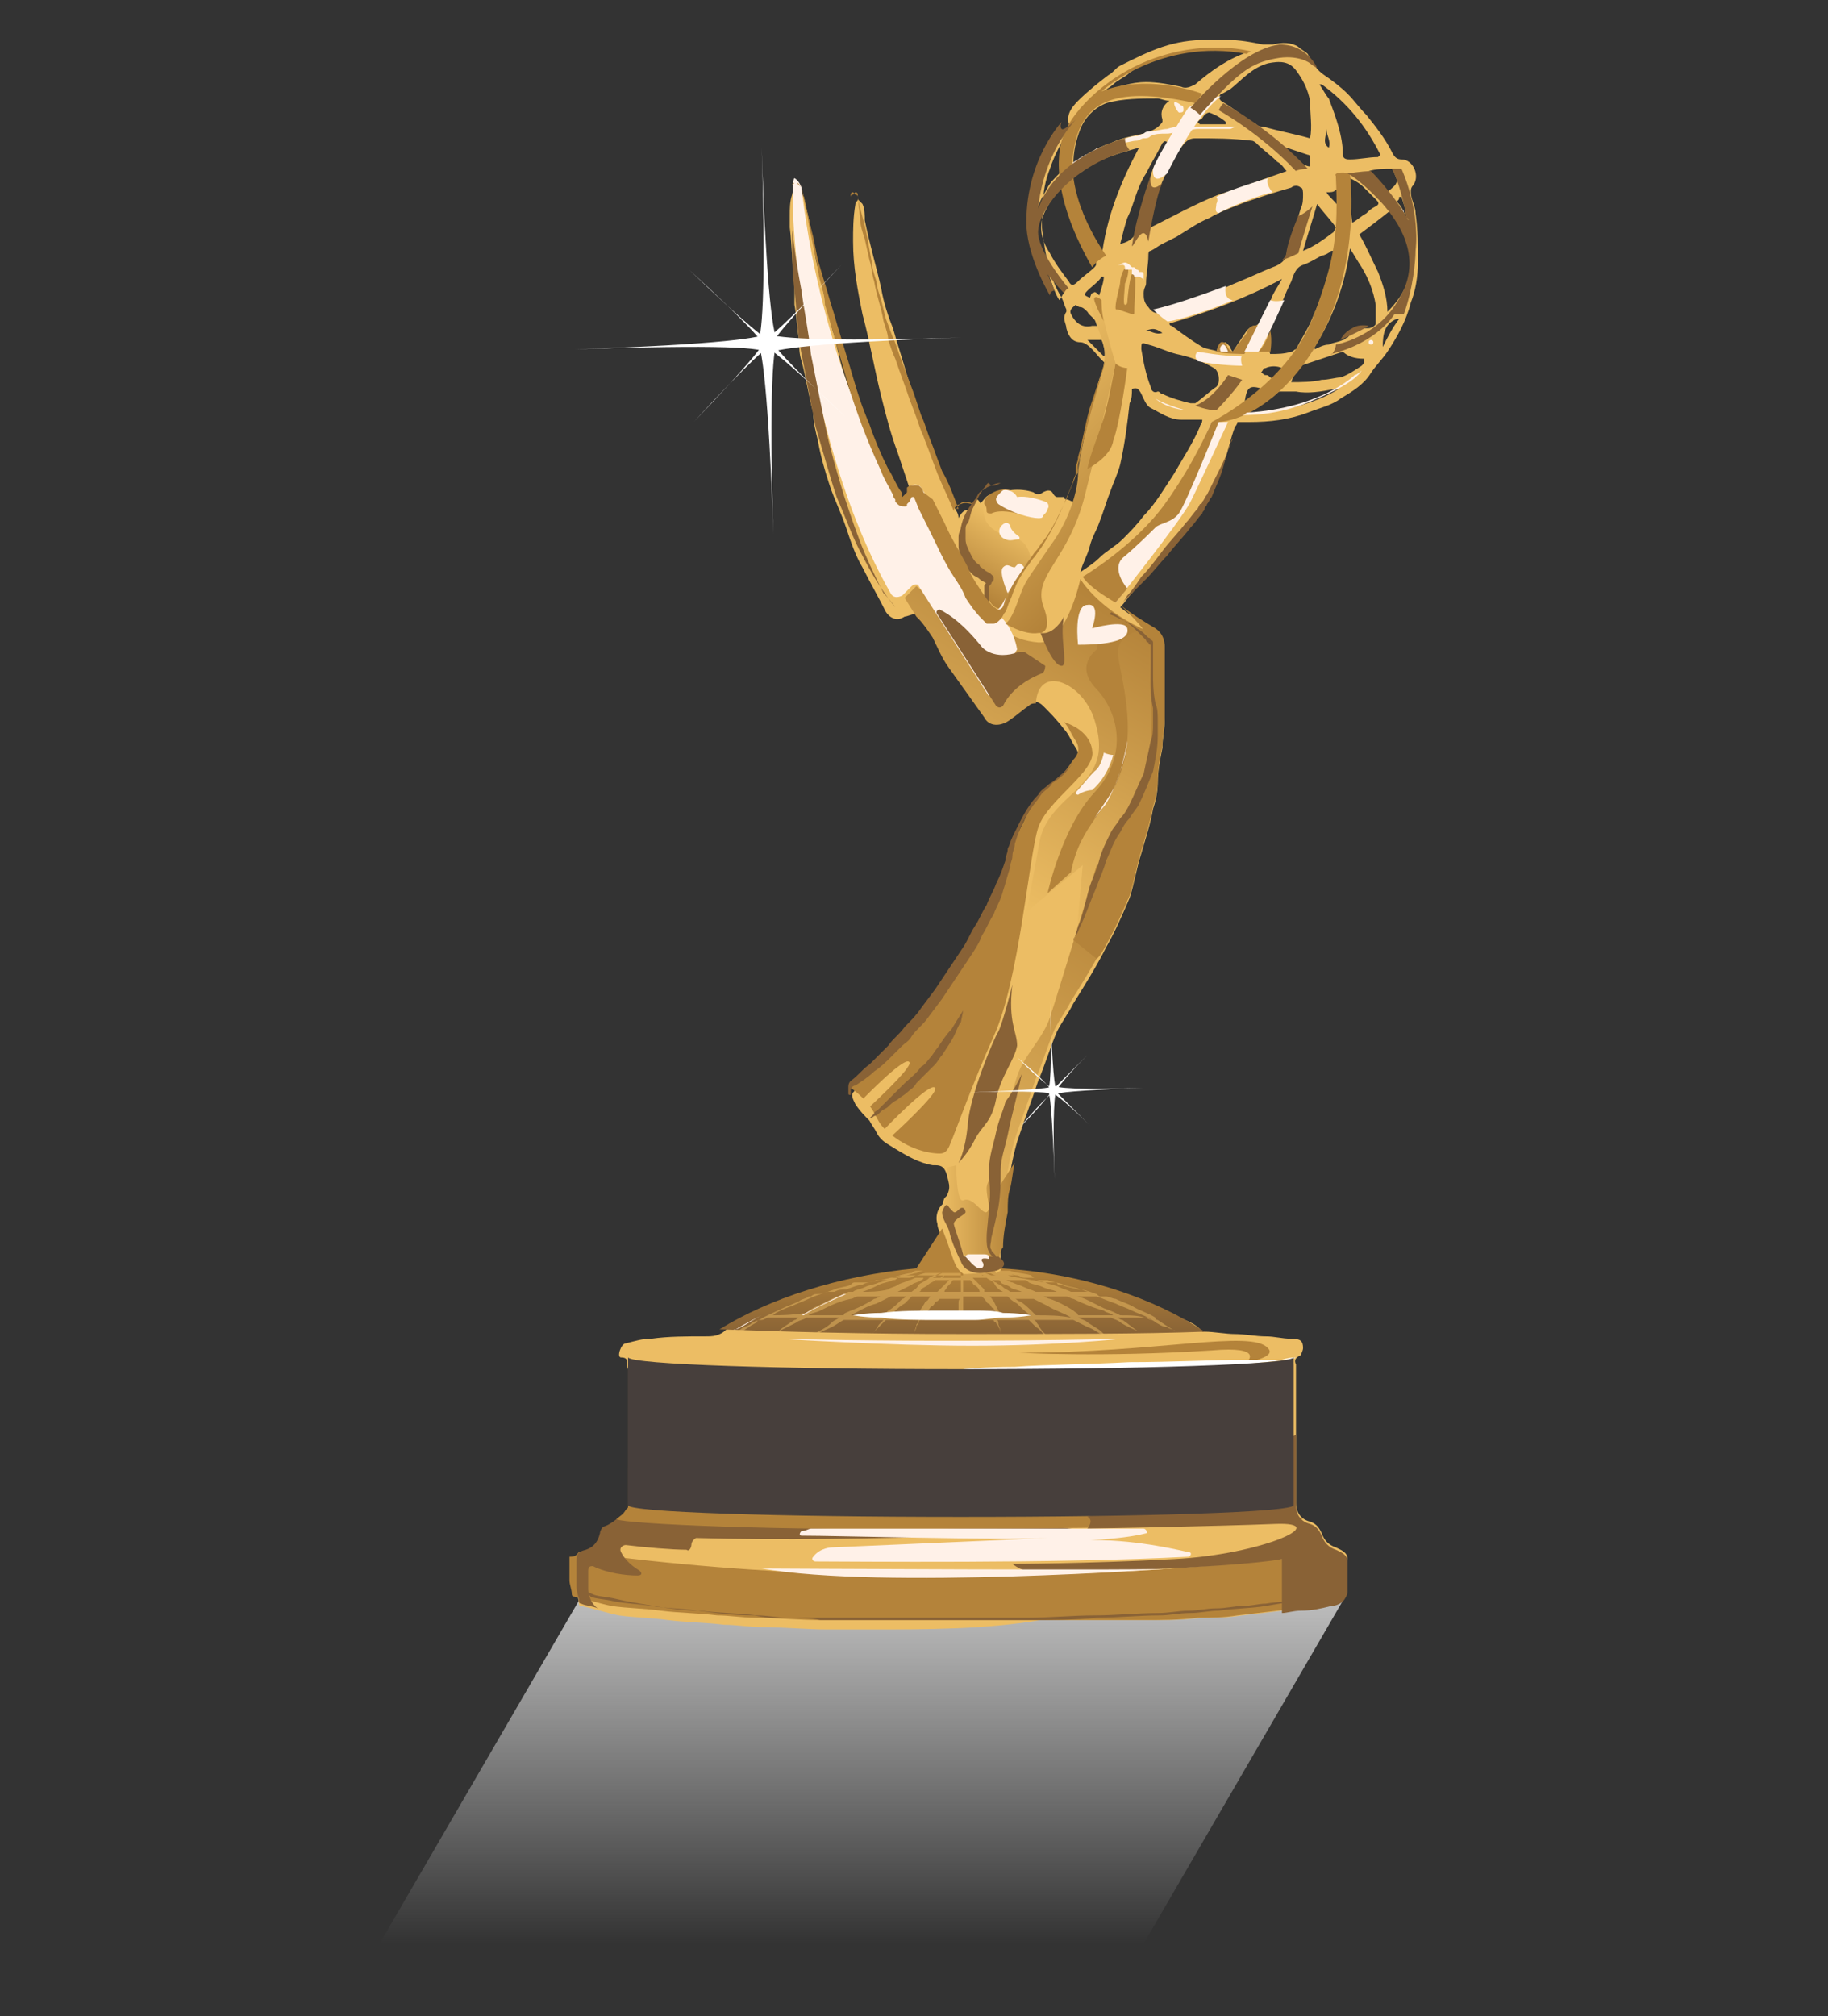 <?xml version="1.0" encoding="utf-8"?>
<!-- Generator: Adobe Illustrator 22.1.0, SVG Export Plug-In . SVG Version: 6.00 Build 0)  -->
<svg version="1.1" id="Layer_1" xmlns="http://www.w3.org/2000/svg" xmlns:xlink="http://www.w3.org/1999/xlink" x="0px" y="0px"
	 viewBox="0 0 78 86" style="enable-background:new 0 0 78 86;" xml:space="preserve">
<rect x="0" y="0" width="78" height="86" fill="#333333" stroke="none"/>
<style type="text/css">
	.st0{fill:url(#SVGID_1_);}
	.st1{fill:#ECBD64;}
	.st2{fill:#B4833A;}
	.st3{fill:url(#SVGID_2_);}
	.st4{fill:#896236;}
	.st5{fill:url(#SVGID_3_);}
	.st6{fill:#FFF1E8;}
	.st7{opacity:0.5;fill:#ECBD64;}
	.st8{fill:url(#SVGID_4_);}
	.st9{fill:url(#SVGID_5_);}
	.st10{fill:url(#SVGID_6_);}
	.st11{fill:url(#SVGID_7_);}
	.st12{fill:#C7C8CA;}
	.st13{fill:#FFFFFF;}
	.st14{fill:#473F3C;}
</style>
<linearGradient id="SVGID_1_" gradientUnits="userSpaceOnUse" x1="337.227" y1="82.9" x2="337.227" y2="68.088" gradientTransform="matrix(1 0 -0.577 1 -256.858 0)">
	<stop  offset="0" style="stop-color:#BFBFBF;stop-opacity:0"/>
	<stop  offset="1" style="stop-color:#BFBFBF"/>
</linearGradient>
<polygon class="st0" points="48.8,82.9 16.2,82.9 24.8,68.1 57.4,68.1 "/>
<g>
	<g>
		<g id="kguun7_1_">
			<g>
				<path class="st1" d="M37.1,69.5c-0.1,0-0.1,0-0.2,0c-0.5,0-1.1,0-1.6,0c-0.9,0-1.9-0.1-2.8-0.1c-0.5,0-1.1-0.1-1.6-0.1
					c-0.8-0.1-1.6-0.1-2.4-0.2c-0.7-0.1-1.4-0.1-2.1-0.2c-0.5-0.1-1.1-0.3-1.6-0.4c-0.1,0-0.1-0.1-0.1-0.1c0-0.2-0.1-0.4-0.1-0.6
					c0-0.3,0-0.7,0-1c0-0.4,0-0.5,0.4-0.6c0.3-0.1,0.5-0.3,0.6-0.7c0-0.1,0.1-0.3,0.2-0.3c0.3-0.1,0.6-0.4,0.9-0.6
					c0,0,0.1-0.1,0.1-0.1c0-0.4,0-0.9,0-1.3c0-0.8,0-1.7,0-2.5c0-0.6,0-1.1,0-1.7c0-0.2,0-0.4,0-0.6c-0.1-0.2,0.1-0.5-0.3-0.5
					c-0.2,0,0-0.6,0.2-0.6c0.4-0.1,0.7-0.2,1.1-0.2c0.7-0.1,1.5-0.1,2.3-0.1c0.3,0,0.6,0,0.9-0.3c0.3-0.3,0.8-0.4,1.2-0.6
					c0.3-0.1,0.6-0.3,1-0.3c0.9-0.3,1.7-0.5,2.6-0.7c0.8-0.2,1.6-0.2,2.4-0.3c0.4,0,0.7,0,0.9-0.5c0,0,0,0,0,0c0.3-0.5,0.7-1,1-1.5
					c0-0.1,0-0.1,0-0.2c0-0.1-0.1-0.2-0.1-0.4c-0.1-0.3,0-0.7,0.3-0.9c0,0,0.1-0.1,0.1-0.1c0.2-0.4,0.1-0.7,0-1.1
					c-0.1-0.3-0.2-0.4-0.5-0.4c-0.1,0-0.1,0-0.1,0c-0.6-0.1-1.1-0.4-1.6-0.7c-0.3-0.2-0.6-0.3-0.8-0.7c-0.1-0.2-0.2-0.3-0.3-0.5
					c-0.2-0.2-0.4-0.4-0.6-0.7c-0.1-0.2-0.2-0.4-0.1-0.5c0.1-0.1,0.2-0.3,0.3-0.4c0.4-0.4,0.9-0.8,1.3-1.2c0.5-0.5,0.9-1,1.4-1.5
					c0.5-0.7,1.1-1.3,1.6-2.1c0.5-0.8,1-1.6,1.3-2.4c0.4-0.8,0.6-1.6,0.9-2.5c0.1-0.4,0.3-0.8,0.5-1.2c0.3-0.7,0.8-1.3,1.4-1.8
					c0.3-0.2,0.5-0.5,0.7-0.8c0.2-0.2,0.3-0.5,0.1-0.8c-0.2-0.3-0.3-0.6-0.5-0.8c-0.3-0.4-0.6-0.7-0.9-1c-0.2-0.2-0.4-0.2-0.6-0.1
					c-0.3,0.2-0.5,0.4-0.8,0.6c-0.4,0.3-0.9,0.3-1.1-0.1c-0.5-0.7-1-1.4-1.5-2.1c-0.3-0.4-0.5-0.9-0.7-1.3c-0.2-0.3-0.4-0.6-0.6-0.8
					c0-0.1-0.2-0.1-0.2-0.1c-0.1,0-0.3,0.1-0.4,0.1c-0.3,0.2-0.6,0.1-0.8-0.2c-0.3-0.6-0.7-1.3-1-1.9c-0.3-0.5-0.5-1.1-0.7-1.7
					c-0.2-0.6-0.5-1.2-0.7-1.8c-0.2-0.6-0.4-1.3-0.5-1.9c-0.1-0.4-0.2-0.8-0.2-1.2c-0.2-0.7-0.3-1.5-0.5-2.2
					c-0.1-0.3-0.1-0.6-0.1-0.9c-0.1-0.5-0.1-1-0.2-1.5c0-0.3,0-0.6,0-0.8c-0.1-0.8-0.1-1.7-0.2-2.5c0-0.2,0-0.4,0-0.5
					c0-0.3,0-0.6,0.1-0.9c0-0.1,0.1-0.2,0.1-0.3c0.1,0.1,0.2,0.1,0.3,0.2c0,0,0,0.1,0.1,0.2c0.2,0.9,0.4,1.7,0.5,2.6
					c0.2,1,0.5,2,0.7,3c0.2,0.6,0.3,1.3,0.5,1.9c0.2,0.6,0.4,1.1,0.6,1.7c0.2,0.6,0.4,1.3,0.7,1.9c0.2,0.6,0.5,1.2,0.8,1.7
					c0.1,0.2,0.3,0.4,0.4,0.6c0.1-0.1,0.1-0.1,0.2-0.2c0.1-0.2,0.2-0.4,0.2-0.5c-0.2-0.6-0.4-1.2-0.6-1.8c-0.3-0.8-0.5-1.6-0.7-2.4
					c-0.3-1.2-0.5-2.4-0.8-3.5c-0.2-1-0.4-2-0.4-3.1c0-0.5,0-1,0.1-1.6c0-0.1,0.1-0.1,0.1-0.2c0.1,0.1,0.1,0.1,0.2,0.2
					c0.1,0.2,0.1,0.5,0.1,0.7c0.2,1,0.5,2,0.7,2.9c0.1,0.6,0.3,1.2,0.5,1.7c0.2,0.7,0.4,1.3,0.6,2c0.3,1,0.7,2.1,1,3.1
					c0.3,0.8,0.7,1.7,1,2.5c0.1,0.2,0.2,0.3,0.2,0.5c0.2-0.4,0.4-0.4,0.7-0.3c0.1-0.1,0.2-0.3,0.3-0.4c0.1-0.1,0.2-0.3,0.4-0.3
					c0.6-0.2,1.2-0.3,1.8-0.1c0.1,0.1,0.3,0.1,0.4,0c0.2-0.1,0.3-0.1,0.4,0c0,0,0.1,0.2,0.2,0.2c0.1,0,0.2,0,0.3,0
					c0,0,0,0.1,0.1,0.1c0.1,0,0.2,0.1,0.3,0.1c0.3-0.4,0.4-0.9,0.5-1.4c0.1-0.4,0.2-0.7,0.3-1c0.1-0.3,0.2-0.6,0.3-0.9
					c0.2-0.7,0.3-1.3,0.5-2c0-0.2,0.1-0.3-0.1-0.5c-0.3-0.2-0.5-0.5-0.7-0.7c-0.1-0.1-0.3-0.3-0.5-0.3c-0.3,0-0.5-0.2-0.6-0.6
					c0-0.2-0.2-0.4,0-0.7c0,0,0,0,0-0.1c-0.1-0.2-0.1-0.3-0.2-0.5c-0.5-0.8-0.7-1.8-0.8-2.7c-0.1-0.4,0-0.8,0-1.2
					c0-0.6,0.1-1.1,0.3-1.6c0.2-0.6,0.5-1.2,0.9-1.7C45.4,5,45.7,4.6,46,4.3c0.4-0.4,0.9-0.8,1.3-1.1c0.2-0.1,0.3-0.3,0.5-0.4
					C48.4,2.5,49,2.2,49.6,2c0.6-0.2,1.2-0.3,1.9-0.3c0.3,0,0.5,0,0.8,0c0.6,0,1.1,0.1,1.6,0.2c0.2,0,0.3,0,0.4,0
					c0.4-0.1,0.8-0.1,1.1,0.1c0.1,0.1,0.3,0.2,0.4,0.3C56,2.7,56.2,3,56.5,3.2c0.3,0.2,0.7,0.5,1,0.8c0.3,0.3,0.5,0.6,0.8,0.9
					c0.4,0.5,0.8,1,1.1,1.6c0.1,0.2,0.2,0.3,0.4,0.3c0.5,0,0.8,0.7,0.5,1.1c-0.1,0.1-0.1,0.2-0.1,0.3c0,0.3,0.2,0.6,0.2,0.9
					c0.1,0.7,0.1,1.4,0.1,2.1c0,0.6-0.1,1.2-0.3,1.7c-0.2,0.8-0.6,1.5-1,2.1c-0.2,0.3-0.5,0.6-0.7,0.9c-0.3,0.5-0.8,0.8-1.3,1.1
					c-0.4,0.3-0.9,0.4-1.4,0.6c-0.8,0.3-1.6,0.4-2.5,0.4c-0.2,0-0.3,0-0.5,0c0,0.1-0.1,0.2-0.1,0.2c-0.2,0.5-0.3,1.1-0.5,1.6
					c-0.4,1-0.8,1.9-1.5,2.7c-0.8,0.9-1.6,1.8-2.4,2.8c-0.2,0.2-0.3,0.4-0.5,0.6c0.5,0.4,1,0.7,1.5,1c0.3,0.2,0.4,0.5,0.4,0.8
					c0,0.3,0,0.6,0,0.9c0,0.7,0,1.4,0,2.1c0,0.4-0.1,0.8-0.1,1.2c-0.1,0.5-0.2,1-0.2,1.5c0,0.4-0.1,0.8-0.2,1.1
					c-0.1,0.6-0.3,1.2-0.5,1.9c-0.2,0.6-0.3,1.3-0.5,1.9c-0.3,0.7-0.6,1.4-1,2.1c-0.4,0.8-0.9,1.6-1.4,2.4c-0.2,0.4-0.5,0.8-0.7,1.2
					c-0.3,0.7-0.5,1.4-0.8,2.1c-0.3,0.9-0.6,1.7-0.9,2.6c-0.2,0.7-0.3,1.3-0.4,2c-0.1,0.3-0.1,0.6-0.1,1c-0.1,0.5-0.2,1-0.2,1.5
					c0,0.3,0,0.6,0,1c0,0.1,0.2,0.3,0.3,0.4c0.1,0.1,0.1,0.1,0.2,0.1c0.3,0,0.6,0,0.9,0c0.2,0,0.4,0,0.7,0.1c0.2,0,0.4,0.1,0.6,0.1
					c0.8,0,1.5,0.3,2.2,0.4c0.3,0.1,0.7,0.2,1,0.3c0.3,0.1,0.5,0.1,0.8,0.2c0.2,0.1,0.4,0.2,0.7,0.3c0.4,0.2,0.9,0.3,1.2,0.7
					c0,0,0.1,0,0.1,0c0.4,0,0.9,0.1,1.3,0.1c0.4,0,0.9,0.1,1.3,0.1c0.4,0,0.7,0.1,1.1,0.1c0.4,0,0.5,0.1,0.5,0.4
					c0,0.1-0.1,0.3-0.1,0.3c-0.2,0.1-0.3,0.2-0.2,0.4c0,1.5,0,3,0,4.5c0,0.5,0,0.9,0,1.4c0,0.4,0.2,0.7,0.6,0.8
					c0.3,0.1,0.4,0.3,0.5,0.5c0.1,0.3,0.3,0.5,0.6,0.6c0.2,0.1,0.5,0.2,0.5,0.5c0,0.4,0,0.9,0,1.3c0,0.1-0.1,0.3-0.2,0.4
					c-0.1,0.1-0.3,0.2-0.5,0.2c-0.4,0.1-0.8,0.2-1.3,0.2c-0.8,0.1-1.6,0.2-2.5,0.3c-0.6,0.1-1.1,0.1-1.7,0.1
					c-0.8,0.1-1.5,0.1-2.3,0.1c-0.5,0-0.9,0-1.4,0c-0.8,0-1.6,0-2.4,0c-0.2,0-0.4,0-0.6,0c-0.1,0-0.1,0-0.2,0
					C42,69.5,39.6,69.5,37.1,69.5z M48.8,12.5c0,0.2,0,0.4,0.2,0.6c0.2,0.3,0.4,0.3,0.8,0.2c0.3-0.1,0.6-0.3,0.9-0.4
					c0.3,0,0.5-0.1,0.7-0.2c0.1,0,0.2-0.1,0.2-0.1c0.4-0.2,0.8-0.4,1.3-0.6c0.5-0.2,0.9-0.4,1.4-0.6c0.3-0.1,0.6-0.3,0.6-0.6
					c0.2-0.6,0.4-1.2,0.6-1.9c0.1-0.2,0.1-0.4,0.1-0.6c0-0.1,0-0.3-0.1-0.3c-0.1-0.1-0.3-0.1-0.4,0c-0.7,0.2-1.3,0.4-1.9,0.6
					c-0.5,0.2-1.1,0.4-1.6,0.7c-0.5,0.2-0.9,0.5-1.4,0.8c-0.2,0.1-0.4,0.2-0.6,0.3c-0.2,0.1-0.3,0.2-0.5,0.3c-0.1,0-0.1,0.1-0.1,0.2
					c0,0.4-0.1,0.8-0.1,1.2c0,0,0,0,0,0C48.9,12.2,48.8,12.3,48.8,12.5z M50.4,17.9c-0.5,0-0.9-0.3-1.3-0.5
					c-0.2-0.1-0.3-0.4-0.4-0.6c-0.1-0.2-0.2-0.3-0.4-0.2c0,0.2,0,0.4-0.1,0.6c-0.1,0.9-0.2,1.7-0.4,2.6c-0.1,0.4-0.3,0.8-0.4,1.1
					c-0.2,0.5-0.3,0.9-0.5,1.4c-0.1,0.3-0.3,0.6-0.4,1c-0.1,0.4-0.3,0.7-0.4,1.1c0.3-0.2,0.6-0.4,0.8-0.6c0.3-0.3,0.7-0.5,1-0.8
					c0.3-0.3,0.6-0.6,0.9-1c0.5-0.5,0.9-1.2,1.3-1.8c0.4-0.7,0.8-1.3,1.1-2c0-0.1,0.1-0.1,0.1-0.3C51.1,17.9,50.7,17.9,50.4,17.9z
					 M52,8.3c1-0.3,2-0.7,2.9-1c-0.1-0.1-0.2-0.3-0.4-0.4c-0.3-0.3-0.6-0.5-0.9-0.8C53.6,6.1,53.5,6,53.4,6
					c-0.8-0.1-1.6-0.1-2.4-0.1c-0.4,0-0.5,0.3-0.7,0.5c-0.4,0.7-0.8,1.4-1,2.2c-0.1,0.4-0.2,0.7-0.2,1.1C50.1,9.2,51,8.7,52,8.3z
					 M55.9,4.3c-0.1-0.5-0.3-0.9-0.6-1.3c-0.3-0.4-0.7-0.4-1.2-0.3c-0.7,0.2-1.1,0.7-1.6,1.1C52.3,3.9,52.2,4,52.1,4
					c-0.1,0.1-0.1,0.2,0,0.3c0.5,0.3,1,0.7,1.5,1c0.1,0.1,0.2,0.1,0.3,0.1c0.7,0.2,1.3,0.3,2,0.5C56,5.4,55.9,4.9,55.9,4.3z
					 M47.4,6.1c0.4-0.2,0.9-0.3,1.4-0.4c0.3-0.1,0.6-0.2,0.8-0.5c0,0,0-0.1,0-0.1c-0.1-0.3,0-0.6,0.3-0.8c-0.2,0-0.4-0.1-0.5-0.1
					c-0.7,0-1.5,0-2.2,0.2c-0.5,0.2-0.9,0.6-1.1,1.1c-0.2,0.5-0.3,1-0.3,1.5C46.3,6.6,46.8,6.3,47.4,6.1z M46.2,7.3
					c-0.1,0.1-0.3,0.1-0.4,0.3c-0.1,0.1-0.1,0.2-0.1,0.3c0.3,1,0.6,2,1.2,2.9c0,0,0,0.1,0,0.1c0,0,0,0.1,0.1,0.1
					c0.2-1.7,0.8-3.2,1.6-4.7C47.9,6.5,47,6.7,46.2,7.3z M53.2,14.1c0.1-0.1,0.2-0.2,0.3-0.2c0.2,0,0.3-0.2,0.4-0.4
					c0.1-0.3,0.3-0.6,0.4-0.9c0.1-0.2,0.3-0.5,0.4-0.7c-1.5,0.8-3.1,1.4-4.8,1.9c0,0.1,0.1,0.1,0.1,0.1c0.4,0.3,0.8,0.6,1.3,0.9
					c0.2,0.1,0.4,0.1,0.7,0.2c0,0,0.1,0,0.1-0.1c0,0,0-0.1,0-0.1c0.1-0.1,0.1-0.2,0.2-0.2c0.1,0.1,0.1,0.1,0.2,0.2
					c0,0.1,0.1,0.2,0.1,0.2C52.8,14.7,53,14.4,53.2,14.1z M55.1,15c0.1,0,0.1-0.1,0.2-0.1c0.2-0.4,0.4-0.7,0.6-1.1
					c0.2-0.5,0.4-0.9,0.6-1.4c0.2-0.6,0.3-1.1,0.4-1.7c0,0,0,0-0.1,0c-0.1,0.1-0.3,0.2-0.4,0.2c-0.2,0.1-0.5,0.3-0.8,0.4
					c-0.3,0.1-0.4,0.4-0.5,0.7c-0.3,0.6-0.5,1.2-0.8,1.8c-0.1,0.1-0.1,0.3-0.2,0.4c0,0,0,0,0,0.1c0,0.3,0,0.5,0.1,0.8
					C54.5,15.1,54.8,15.1,55.1,15z M49.1,16.5c0,0.1,0.1,0.3,0.3,0.2c0.1,0,0.1,0.1,0.2,0.1c0.4,0.2,0.8,0.3,1.2,0.4
					c0.1,0,0.2,0,0.2,0c0.3-0.2,0.6-0.5,0.9-0.7c0.2-0.2,0.1-0.7-0.1-0.8c-0.5-0.3-1.1-0.5-1.6-0.6c-0.4-0.1-0.8-0.3-1.2-0.4
					c-0.3-0.1-0.3-0.1-0.3,0.2C48.8,15.5,48.9,16,49.1,16.5z M48.9,3.5c0.5,0,1,0.1,1.5,0.2c0.2,0.1,0.4,0,0.6-0.1
					c0.7-0.6,1.4-1.1,2.3-1.4c-0.2,0-0.5-0.1-0.7-0.1c-0.7,0-1.4,0-2,0.1c-0.9,0.1-1.7,0.4-2.4,0.9c-0.2,0.2-0.5,0.3-0.7,0.5
					c-0.1,0.1-0.3,0.2-0.4,0.3C47.7,3.7,48.3,3.5,48.9,3.5z M56.7,14.7c0.2-0.1,0.4-0.1,0.6-0.2c0.1,0,0.1-0.1,0.2-0.1
					c0.3-0.4,0.5-0.4,0.9-0.4c0.1,0,0.3-0.1,0.3-0.2c0-0.3,0-0.5,0-0.8c-0.1-0.6-0.3-1.1-0.6-1.6c-0.2-0.3-0.3-0.5-0.5-0.8
					c-0.2,1.5-0.7,2.9-1.5,4.2c0,0,0,0,0,0.1C56.3,14.8,56.5,14.7,56.7,14.7z M58,10c0.3,0.5,0.5,1,0.8,1.6c0.2,0.5,0.4,1.1,0.4,1.7
					c0.4-0.4,0.7-0.8,0.9-1.4c0.3-1-0.2-2.2-0.8-2.9C58.8,9.4,58.4,9.7,58,10z M44.6,9c-0.3,0.6-0.2,1.2,0.2,1.8
					c0.2,0.4,0.5,0.8,0.8,1.2c0.1,0.2,0.2,0.2,0.4,0c0.2-0.2,0.5-0.4,0.7-0.6c0.1-0.1,0.1-0.2,0-0.3c-0.2-0.3-0.4-0.7-0.6-1.1
					c-0.2-0.5-0.5-1.1-0.7-1.7c0-0.1,0-0.2,0-0.4C45,8.3,44.8,8.6,44.6,9z M56.7,4.2C57,5,57.3,5.8,57.3,6.6c0,0.2,0.2,0.2,0.3,0.2
					c0.4,0,0.8-0.1,1.2-0.1c0,0,0,0,0.1-0.1c-0.6-1.2-1.4-2.2-2.5-3c0,0,0,0-0.1,0C56.5,3.9,56.6,4.1,56.7,4.2z M55.1,16.3
					c0.4,0,0.9,0,1.3-0.1c0.3,0,0.6-0.1,0.8-0.1c0.3-0.1,0.6-0.3,0.9-0.5c0.1-0.1,0.1-0.1,0.1-0.3c-0.4,0-0.7-0.1-0.9-0.3
					c-0.6,0.2-1.2,0.4-1.8,0.6C55.5,15.7,55.2,15.9,55.1,16.3z M49.6,6.1c-0.2,0.4-0.5,0.9-0.7,1.3c-0.4,0.6-0.5,1.3-0.8,1.9
					c-0.1,0.3-0.2,0.7-0.3,1.1c0.5-0.1,0.7-0.4,0.8-0.8c0.1-0.7,0.3-1.4,0.5-2.1c0.1-0.4,0.3-0.7,0.5-1c0.1-0.1,0.2-0.3,0.3-0.4
					C49.7,6,49.7,6,49.6,6.1z M57.1,16.6c-0.1,0-0.2,0-0.2,0c-0.5,0.1-1.1,0.2-1.6,0.1c-0.2,0-0.5,0-0.7,0c-0.1,0-0.2,0.2-0.4,0.3
					c-0.3,0.2-0.6,0.4-0.9,0.6C54.3,17.7,56.2,17.2,57.1,16.6z M57.7,9.5c0.2-0.1,0.4-0.3,0.6-0.4c0.1-0.1,0.2-0.2,0.4-0.3
					c0.2-0.1,0.1-0.2,0-0.3c-0.2-0.2-0.4-0.4-0.5-0.5c-0.2-0.2-0.4-0.3-0.6-0.4C57.6,8.1,57.6,8.8,57.7,9.5z M56.9,9.9
					c0,0,0.1-0.2,0.1-0.2c-0.2-0.3-0.5-0.6-0.8-1c-0.2,0.7-0.4,1.3-0.6,2C56.1,10.5,56.5,10.2,56.9,9.9z M44.3,8.8
					c0.1-0.3,0.3-0.6,0.4-0.8c0.1-0.2,0.3-0.4,0.5-0.6c0,0,0.1-0.1,0.1-0.2c0-0.5,0-1,0.2-1.5c0,0,0-0.1,0-0.1
					C44.8,6.6,44.3,7.6,44.3,8.8z M46.4,13.3c-0.1-0.1-0.2-0.2-0.3-0.2c-0.1,0-0.2-0.1-0.2-0.1c-0.1,0.1-0.3,0.2-0.2,0.4
					c0.2,0.4,0.5,0.6,0.9,0.5c0.1,0,0.1,0,0.2,0C46.8,13.6,46.5,13.5,46.4,13.3z M59.6,7.7c0-0.1-0.1-0.3-0.2-0.5
					c-0.3,0-0.7,0-1,0.1c0.2,0.3,0.5,0.6,0.8,0.9C59.4,8,59.6,7.9,59.6,7.7z M55.9,6.7c0,0,0-0.1-0.1-0.1c-0.3-0.1-0.6-0.2-0.9-0.3
					c-0.1,0-0.1-0.1-0.2-0.1c0.3,0.4,0.9,0.9,1.2,0.9C55.9,7,55.9,6.8,55.9,6.7z M51.6,4.8c0,0-0.1,0-0.2,0.1
					c-0.1,0.1-0.1,0.2-0.2,0.2c0,0-0.1,0.1-0.1,0.1c0,0,0.1,0.1,0.1,0.1c0.4,0,0.7,0,1.1,0c0,0,0,0,0-0.1
					C52.2,5.1,51.9,4.9,51.6,4.8z M46.4,12.4c-0.2,0.2-0.1,0.2,0.1,0.3c0.2-0.3,0.2-0.3,0.4-0.1c0.1-0.3,0.2-0.6,0.2-0.8
					c0,0-0.1,0-0.1,0C46.9,12,46.6,12.2,46.4,12.4z M54,15.7c-0.1,0-0.1,0.1-0.2,0.2c0.1,0,0.1,0.1,0.2,0.1c0.1,0,0.1,0,0.2,0.1
					c0.2,0.1,0.3,0,0.3-0.1c0-0.1,0.1-0.2,0.2-0.2c0,0,0,0,0-0.1C54.5,15.6,54.2,15.6,54,15.7z M47,14.5c-0.2,0-0.4,0-0.6,0
					c0.3,0.3,0.5,0.5,0.7,0.7c0,0,0,0,0.1-0.1C47.1,14.9,47.1,14.7,47,14.5z M59,14.8c0.2-0.4,0.4-0.8,0.7-1.2c0,0,0,0-0.1,0
					C59.1,13.8,59,14.2,59,14.8z M53.9,16.6c-0.6-0.2-0.7-0.1-0.8,0.6C53.4,16.9,53.6,16.7,53.9,16.6z M57.1,8.8
					c0-0.3,0.1-0.4,0.1-0.6c0-0.2,0-0.2-0.2-0.1c-0.1,0.1-0.2,0.1-0.4,0.1C56.7,8.4,56.9,8.5,57.1,8.8z M45.2,12.8
					c0.1-0.1,0.1-0.2,0.2-0.3c-0.2-0.3-0.4-0.6-0.7-0.9c0,0,0,0,0,0C44.9,12.1,45,12.5,45.2,12.8z M59.6,8.6C59.8,8.8,59.9,9,60,9.3
					c0,0,0,0,0,0C60,9,59.9,8.7,59.8,8.4c0,0,0,0-0.1,0C59.7,8.5,59.7,8.5,59.6,8.6z M56.7,6.3c0.1-0.3-0.1-0.5-0.1-0.8
					C56.6,5.8,56.4,6.1,56.7,6.3z M48.9,14.1c0.2,0,0.4,0.2,0.7,0.1C49.3,14,49.2,14,48.9,14.1z"/>
			</g>
		</g>
		<path class="st2" d="M24.7,66.2c15.9,2.2,31.1,0.2,32.5,0c0.1,0.1,0.1,0.2,0.1,0.3c0,0.4,0,0.9,0,1.3c0,0.1-0.1,0.3-0.2,0.4
			c-0.1,0.1-0.3,0.2-0.5,0.2c-0.4,0.1-0.8,0.2-1.3,0.2c-0.8,0.1-1.6,0.2-2.5,0.3c-0.6,0.1-1.1,0.1-1.7,0.1c-0.8,0.1-1.5,0.1-2.3,0.1
			c-0.5,0-0.9,0-1.4,0c-0.8,0-1.6,0-2.4,0c-0.2,0-0.4,0-0.6,0c-0.1,0-0.1,0-0.2,0c-2.5,0-4.9,0-7.4,0c-0.1,0-0.1,0-0.2,0
			c-0.5,0-1.1,0-1.6,0c-0.9,0-1.9-0.1-2.8-0.1c-0.5,0-1.1-0.1-1.6-0.1c-0.8-0.1-1.6-0.1-2.4-0.2c-0.7-0.1-1.4-0.1-2.1-0.2
			c-0.5-0.1-1.1-0.3-1.6-0.4c-0.1,0-0.1-0.1-0.1-0.1c0-0.2-0.1-0.4-0.1-0.6c0-0.3,0-0.7,0-1C24.6,66.4,24.6,66.3,24.7,66.2z"/>
		
			<linearGradient id="SVGID_2_" gradientUnits="userSpaceOnUse" x1="-1084.606" y1="15.952" x2="-1077.837" y2="27.677" gradientTransform="matrix(-1 0 0 1 -1037.957 9.039)">
			<stop  offset="0" style="stop-color:#B38239"/>
			<stop  offset="1" style="stop-color:#ECBD63"/>
		</linearGradient>
		<path class="st3" d="M46.1,24.7c0,0,0.7,1.2,2.6,2.1c0,0,0.9,0.2,0.6,1.7c-0.3,1.5,0.4,2.8,0,4.5c-0.4,1.7-3.4,7.3-3.4,7.3
			l0.3-3.4l-2.4,2c0,0,0.4-2.1,0.5-2.7c0.1-0.6,0.2-1.2,1.3-2.2c1.1-1,1.6-1.7,1.1-3.3c-0.5-1.6-2.4-2.4-2.5-0.7
			c-0.1,0-0.2,0-0.3,0.1c-0.3,0.2-0.5,0.4-0.8,0.6c-0.4,0.3-0.9,0.3-1.1-0.1c-0.5-0.7-1-1.4-1.5-2.1c-0.3-0.4-0.5-0.9-0.7-1.3
			c-0.2-0.3-0.4-0.6-0.6-0.8c0,0-0.1-0.1-0.1-0.1l-0.5-0.8l0.5-0.5c0,0,2.6,2.2,3.6,1.7c0,0,0.4,0.6,1.6,0.7S46.1,24.7,46.1,24.7z"
			/>
		<path class="st4" d="M57,67.9c0,0-0.1,0-0.4,0.1c-0.2,0-0.6,0.1-1,0.2c-0.4,0.1-1,0.1-1.6,0.2c-0.3,0-0.6,0.1-1,0.1
			c-0.3,0-0.7,0.1-1.1,0.1c-0.4,0-0.8,0.1-1.2,0.1c-0.4,0-0.8,0.1-1.3,0.1c-0.9,0-1.8,0.1-2.7,0.1c-0.9,0-1.9,0.1-2.9,0.1
			c-1,0-2,0-3,0c-1,0-2,0-3,0c-0.5,0-1,0-1.5,0c-0.5,0-1,0-1.4,0c-0.5,0-0.9,0-1.4,0c-0.5,0-0.9,0-1.3-0.1c-0.9,0-1.7-0.1-2.4-0.2
			c-0.7-0.1-1.4-0.1-2-0.2c-0.6-0.1-1.1-0.1-1.6-0.2c-0.4-0.1-0.8-0.1-1-0.2C25.1,68,25,67.9,25,67.9s0.1,0,0.3,0.1
			c0.2,0.1,0.6,0.1,1,0.2c0.4,0.1,1,0.2,1.6,0.3c0.6,0.1,1.3,0.2,2,0.2c0.7,0.1,1.6,0.1,2.4,0.2c0.4,0,0.9,0.1,1.3,0.1
			c0.5,0,0.9,0,1.4,0.1c0.5,0,0.9,0,1.4,0c0.5,0,1,0,1.5,0c1,0,2,0,3,0c1,0,2,0,3,0c1,0,2,0,2.9-0.1c0.9,0,1.8-0.1,2.7-0.1
			c0.4,0,0.8-0.1,1.3-0.1c0.4,0,0.8-0.1,1.2-0.1c0.7-0.1,1.4-0.1,2-0.2c0.6-0.1,1.1-0.2,1.6-0.2c0.4-0.1,0.8-0.1,1-0.2
			C56.9,68,57,67.9,57,67.9z"/>
		
			<linearGradient id="SVGID_3_" gradientUnits="userSpaceOnUse" x1="-1079.046" y1="45.081" x2="-1079.046" y2="47.861" gradientTransform="matrix(-1 0 0 1 -1037.957 9.039)">
			<stop  offset="0" style="stop-color:#B38239"/>
			<stop  offset="1" style="stop-color:#896336"/>
		</linearGradient>
		<path class="st5" d="M39.1,54.1c1.8,0.5,3.4,0.1,3.6,0c3.5,0.2,6.6,1.3,8.7,2.7c-2.6,0.1-6.3,0.1-10.4,0.1
			c-4.1,0-7.7-0.1-10.3-0.2C32.8,55.4,35.8,54.4,39.1,54.1z"/>
		<path class="st2" d="M41.5,21.5c-0.1-0.1-0.3-0.1-0.4-0.1c-0.2,0.1-0.2,0.2-0.3,0.3l0.1,0c-0.2-0.5-0.4-1.1-0.7-1.6l-0.3-0.8
			c-0.1-0.3-0.2-0.5-0.3-0.8c-0.1-0.3-0.2-0.6-0.3-0.8L39,16.8L38.7,16l-0.3-0.8c-0.1-0.3-0.2-0.6-0.3-0.8l-0.3-0.8l-0.2-0.8
			c-0.1-0.3-0.2-0.6-0.2-0.8c-0.1-0.3-0.2-0.6-0.2-0.8L37,10.1c-0.1-0.6-0.3-1.1-0.4-1.7l0,0l0,0c0,0,0-0.1-0.1-0.1
			c0,0-0.1-0.1-0.1-0.1c0,0-0.1,0-0.1,0.1c0,0,0,0.1,0,0.1c0,0,0-0.1,0.1-0.1c0,0,0.1-0.1,0.1-0.1c0,0,0.1,0,0.1,0.1
			c0,0,0,0.1,0,0.1l0,0l0.1,0.9c0,0.3,0.1,0.6,0.2,0.9l0.2,0.9c0.1,0.3,0.1,0.6,0.2,0.9c0.1,0.6,0.3,1.1,0.4,1.7
			c0.1,0.3,0.2,0.6,0.2,0.8c0.1,0.3,0.2,0.6,0.3,0.8c0.2,0.6,0.4,1.1,0.6,1.7l0.3,0.8c0.1,0.3,0.2,0.6,0.3,0.8
			c0.1,0.3,0.2,0.5,0.3,0.8l0.3,0.8c0.2,0.5,0.5,1.1,0.7,1.6l0,0.1l0-0.1c0-0.1,0.1-0.3,0.3-0.3C41.2,21.4,41.4,21.5,41.5,21.5z"/>
		<path class="st2" d="M54.2,14.1c0,0-0.2,0.6-0.5,0.9c0,0,0.1,0,0.5,0C54.2,15.1,54.3,14.5,54.2,14.1z"/>
		<path class="st2" d="M53.7,13.9c0,0-0.4,0.8-0.6,1.2c0,0-0.9,0-1.2-0.1c0,0,0.1-0.5,0.3-0.4c0.2,0,0.1,0.3,0.4,0.4l0.6-0.8
			C53.2,14.1,53.4,13.8,53.7,13.9z"/>
		<path class="st2" d="M48.3,13.4c0.1,0,0.1,0,0.1-0.1c0-0.4,0.1-1.6,0-1.7c-0.2-0.1-0.3,1.3-0.3,1.3s0,0.1-0.1,0.1
			c-0.1,0,0-0.7,0-0.9c0.1-0.2,0.2-0.6,0.1-0.7c-0.1-0.1-0.3,0.4-0.3,0.6c0,0.2-0.2,0.8-0.2,1.1c0,0.1,0,0.1,0.1,0.1L48.3,13.4z"/>
		<path class="st2" d="M40.2,52.4c0,0,0.2,0.5,0.4,1.1c0.2,0.6,0.3,0.7,0.6,0.9c0,0-1.2,0.2-2.1-0.3L40.2,52.4z"/>
		<path class="st6" d="M43.4,27.7c0,0-0.1-0.8-0.7-1.4c0,0-0.4,0.3-0.7,0c-0.2-0.3-3-5.4-3-5.4l-0.6,0.5c0,0-3.3-5.5-4.2-13.4
			c0,0-0.1-0.3-0.3-0.4C33.6,7.6,34,18.3,38,25.3c0.1,0.2,0.3,0.2,0.5,0.1l0.4-0.4c0.1-0.1,0.3-0.1,0.3,0l3,4.7L43.4,27.7z"/>
		<path class="st4" d="M44.5,28.7c-0.5,0.2-1.3,0.6-1.7,1.4c-0.1,0.1-0.2,0.1-0.3,0l-2.5-3.9c-0.1-0.1,0-0.2,0.1-0.2
			c0.4,0.2,1,0.6,1.8,1.6c0,0,0.5,0.6,1.6,0.2c0.1,0,0.1,0,0.2,0l0.9,0.6C44.6,28.4,44.6,28.6,44.5,28.7z"/>
		<path class="st6" d="M47.6,25.7c0,0,2.8-3.5,3.2-4.3c0.4-0.8,1.6-3.4,1.6-3.4l-0.7,0l-1.6,3.7L49,22.6l-2.1,2.2L47.6,25.7z"/>
		<path class="st2" d="M47.6,25.7c0,0-1.1-0.6-1.4-1.1c0,0,2.2-1.3,3.5-3.1c1.3-1.8,2-3.5,2-3.5l0.3,0c0,0-1.4,3.5-1.7,3.9
			s-0.8,0.4-1,0.6c-0.2,0.2-0.8,0.8-1.4,1.3c-0.5,0.5,0.2,1.3,0.2,1.3L47.6,25.7z"/>
		<path class="st6" d="M48.8,12c0-0.1,0-0.2,0-0.3c0,0,0-0.1-0.1-0.1c0,0-0.1,0-0.1,0c0,0-0.1,0,0,0c0,0,0,0,0,0l0,0
			c0,0,0-0.1-0.1-0.1c0,0,0,0-0.1-0.1c0,0-0.1,0-0.1,0c-0.1,0-0.1,0-0.1,0l0.1,0.1c0,0,0-0.1,0-0.1c0,0,0,0-0.1-0.1
			c0,0-0.1-0.1-0.2-0.1c-0.1,0-0.2,0.1-0.3,0.1c0,0,0.1,0,0.1,0c0,0,0.1,0,0.1,0c0,0,0.1,0,0.1,0.1c0,0,0,0,0,0c0,0,0,0,0,0l0,0.1
			l0.1,0c0,0,0.1,0,0.1,0c0,0,0,0,0.1,0c0,0,0,0,0,0.1c0,0,0,0,0,0.1c0,0,0.1,0,0.1,0.1c0,0,0,0,0.1,0c0,0,0,0,0,0c0,0,0,0,0.1,0
			C48.8,11.9,48.8,11.9,48.8,12z"/>
		<path class="st2" d="M36.8,45.9c0.4-0.4,0.9-0.8,1.3-1.2c0.5-0.5,0.9-1,1.3-1.5c0.5-0.7,1.1-1.3,1.6-2.1c0.5-0.8,1-1.6,1.3-2.4
			c0.4-0.8,0.6-1.6,0.9-2.5c0.1-0.4,0.3-0.8,0.5-1.2c0.3-0.7,0.8-1.3,1.4-1.8c0.3-0.2,0.5-0.5,0.7-0.8c0.2-0.2,0.3-0.5,0.1-0.8
			c-0.2-0.3-0.3-0.6-0.5-0.8c0,0,1.1,0.3,1.2,1.2c0.2,0.9-1.9,2.1-2.3,3.3s-0.8,6.5-1.9,8.9c-0.9,2-1.6,4-1.9,4.7
			c-0.1,0.2-0.2,0.3-0.4,0.3c-0.5,0-1.5-0.2-2.4-1.1c-0.4-0.4-0.3-0.9-1.4-1.7l0,0c0,0,0-0.1,0-0.1C36.6,46.2,36.7,46.1,36.8,45.9z"
			/>
		<path class="st4" d="M45.8,32.5c-0.2,0.3-0.5,0.5-0.7,0.7c-0.1,0.1-0.3,0.2-0.4,0.3c-0.1,0.1-0.3,0.2-0.4,0.4
			c-0.5,0.5-0.8,1.2-1.1,1.8c-0.1,0.2-0.1,0.3-0.2,0.5c0,0.2-0.1,0.3-0.1,0.5c-0.1,0.3-0.2,0.6-0.4,1c-0.1,0.3-0.3,0.6-0.4,0.9
			c-0.2,0.3-0.3,0.6-0.5,0.9c-0.2,0.3-0.3,0.6-0.5,0.9c-0.2,0.3-0.4,0.6-0.6,0.9c-0.2,0.3-0.4,0.6-0.6,0.9l-0.3,0.4l-0.3,0.4
			c-0.2,0.3-0.4,0.5-0.7,0.8c-0.2,0.3-0.5,0.5-0.7,0.8c-0.1,0.1-0.2,0.2-0.4,0.4l-0.4,0.4c-0.3,0.2-0.5,0.5-0.8,0.7l0,0l0,0
			c-0.1,0.1-0.1,0.2-0.1,0.3c0,0.1,0,0.1,0,0.2c0,0.1,0,0.1,0.1,0.1c0,0,0-0.1,0-0.1c0-0.1,0-0.1,0-0.1c0-0.1,0.1-0.2,0.2-0.2l0,0
			c0.3-0.2,0.6-0.4,0.8-0.6c0.3-0.2,0.5-0.4,0.8-0.7l0.4-0.4c0.1-0.1,0.3-0.2,0.4-0.4c0.2-0.3,0.5-0.5,0.7-0.8l0.3-0.4l0.3-0.4
			c0.2-0.3,0.4-0.6,0.6-0.9c0.2-0.3,0.4-0.6,0.6-0.9c0.2-0.3,0.4-0.6,0.5-0.9c0.2-0.3,0.3-0.6,0.5-0.9c0.1-0.3,0.3-0.6,0.4-1
			c0.1-0.3,0.2-0.7,0.3-1c0-0.2,0.1-0.3,0.1-0.5c0-0.2,0.1-0.3,0.1-0.5c0.2-0.7,0.5-1.3,0.9-1.8c0.1-0.1,0.2-0.3,0.3-0.4
			c0.1-0.1,0.3-0.2,0.4-0.4C45.4,33.1,45.6,32.8,45.8,32.5z"/>
		<g>
			<path class="st4" d="M38.2,25.9c0,0-0.7-0.8-1.4-2.2c-0.4-0.7-0.7-1.6-1.1-2.5c-0.3-0.9-0.6-2-0.9-3c-0.2-1-0.4-2.1-0.6-3.1
				c-0.2-1-0.2-1.9-0.3-2.7c-0.1-0.8-0.1-1.5-0.1-1.9c0-0.5,0-0.7,0-0.7s0.1,1,0.4,2.6c0.1,0.8,0.3,1.7,0.4,2.7c0.2,1,0.4,2,0.6,3
				c0.2,1,0.5,2,0.8,3c0.3,0.9,0.6,1.8,0.9,2.5c0.3,0.7,0.6,1.3,0.8,1.7C38,25.6,38.2,25.9,38.2,25.9z"/>
		</g>
		<path class="st7" d="M31.3,56.9c0,0,0.1-0.1,0.3-0.2c0.1-0.1,0.2-0.1,0.4-0.2c0.1-0.1,0.3-0.2,0.5-0.2c0.1,0,0.2-0.1,0.3-0.1
			c0.4,0,0.8,0,1.3,0c-0.1,0-0.1,0.1-0.2,0.1c-0.3,0.2-0.5,0.3-0.7,0.5C33,56.9,32.9,57,32.9,57s0.1-0.1,0.3-0.2
			c0.2-0.1,0.4-0.2,0.8-0.4c0.1-0.1,0.3-0.1,0.4-0.2c0.1,0,0.2,0,0.3,0c0.4,0,0.7,0,1.1,0c-0.1,0.1-0.2,0.1-0.3,0.2
			c-0.2,0.2-0.4,0.3-0.6,0.4c-0.1,0.1-0.2,0.2-0.2,0.2s0.1,0,0.2-0.1c0.1-0.1,0.4-0.2,0.6-0.3c0.2-0.1,0.3-0.2,0.5-0.3
			c0.5,0,1,0,1.6,0c0,0,0,0,0.1,0c-0.1,0.1-0.1,0.1-0.2,0.2c-0.1,0.2-0.2,0.3-0.3,0.4C37.1,57,37,57.1,37,57.1s0-0.1,0.1-0.1
			c0.1-0.1,0.2-0.2,0.4-0.4c0.1-0.1,0.2-0.2,0.3-0.3c0.5,0,0.9,0,1.4,0c0,0,0,0,0,0c0,0.1-0.1,0.2-0.1,0.2c0,0.1-0.1,0.3-0.1,0.4
			c0,0.1,0,0.1,0,0.1s0,0,0-0.1c0-0.1,0.1-0.2,0.1-0.3c0-0.1,0.1-0.1,0.1-0.2c0,0,0-0.1,0.1-0.1c0.5,0,1,0,1.6,0c0,0.1,0,0.2,0,0.3
			c0,0.1,0,0.2,0,0.3c0,0.1,0,0.1,0,0.1s0,0,0-0.1c0-0.1,0-0.2,0-0.3c0-0.1,0-0.2,0-0.3c0.5,0,1,0,1.5,0c0,0,0,0.1,0.1,0.1
			c0,0.1,0.1,0.1,0.1,0.2c0.1,0.1,0.1,0.3,0.1,0.3c0,0.1,0,0.1,0,0.1s0-0.1,0-0.1c0-0.1,0-0.2-0.1-0.4c0-0.1,0-0.2-0.1-0.2
			c0,0,0,0,0,0c0.5,0,0.9,0,1.4,0c0.1,0.1,0.2,0.2,0.3,0.3c0.2,0.1,0.3,0.3,0.4,0.4c0.1,0.1,0.1,0.1,0.1,0.1s0-0.1-0.1-0.2
			c-0.1-0.1-0.2-0.2-0.3-0.4c-0.1-0.1-0.1-0.2-0.2-0.2c0,0,0,0,0.1,0c0.5,0,1.1,0,1.6,0c0.2,0.1,0.4,0.2,0.6,0.3
			c0.3,0.1,0.5,0.3,0.6,0.3c0.1,0.1,0.2,0.1,0.2,0.1s-0.1-0.1-0.2-0.2c-0.1-0.1-0.3-0.2-0.6-0.4c-0.1-0.1-0.2-0.1-0.4-0.2
			c0.4,0,0.8,0,1.2,0c0.1,0,0.2,0,0.2,0c0.2,0.1,0.3,0.1,0.4,0.2c0.3,0.2,0.6,0.3,0.8,0.4c0.2,0.1,0.3,0.2,0.3,0.2s-0.1-0.1-0.3-0.2
			c-0.2-0.1-0.4-0.3-0.7-0.5c-0.1,0-0.2-0.1-0.2-0.1c0.5,0,0.9,0,1.3,0c0.1,0.1,0.2,0.1,0.3,0.2c0.2,0.1,0.3,0.2,0.5,0.2
			c0.1,0.1,0.3,0.1,0.4,0.2c0.2,0.1,0.3,0.2,0.3,0.2s-0.1-0.1-0.3-0.2c-0.2-0.1-0.5-0.3-0.8-0.5c0,0-0.1,0-0.1-0.1c0,0,0,0,0.1,0
			c0.5,0,0.8,0,0.8,0s-0.3,0-0.9,0c-0.3-0.2-0.7-0.3-1-0.5c-0.2-0.1-0.5-0.2-0.7-0.3c-0.1,0-0.3-0.1-0.4-0.1c0.1,0,0.2,0,0.2,0
			c0.4,0,0.6,0,0.6,0s-0.2,0-0.6,0c-0.1,0-0.2,0-0.4,0c-0.1,0-0.1,0-0.2-0.1c-0.3-0.1-0.5-0.2-0.8-0.2c-0.3-0.1-0.5-0.1-0.7-0.2
			c-0.1,0-0.2,0-0.2-0.1c0.1,0,0.2,0,0.3,0c0.3,0,0.4,0,0.4,0s-0.2,0-0.4,0c-0.2,0-0.3,0-0.6,0c-0.1,0-0.1,0-0.2,0
			c-0.2,0-0.4-0.1-0.6-0.1c-0.4-0.1-0.7-0.1-1-0.2c0,0-0.1,0-0.1,0c0,0,0,0,0,0s-0.1,0-0.2,0c0,0,0,0,0,0c-0.1,0-0.1,0-0.1,0
			s0,0,0,0c-0.1,0-0.2,0-0.4,0c-0.4,0-0.9,0-1.4,0c-0.5,0-1,0-1.4,0c-0.1,0-0.2,0-0.3,0c0,0,0,0,0,0s0,0-0.1,0c-0.1,0-0.1,0-0.2,0
			c-0.1,0-0.2,0-0.2,0s0,0,0.1,0c0,0,0,0-0.1,0c-0.2,0-0.6,0.1-1,0.2c-0.2,0-0.4,0.1-0.6,0.1c-0.1,0-0.1,0-0.2,0c-0.3,0-0.5,0-0.7,0
			c-0.3,0-0.4,0-0.4,0s0.2,0,0.4,0c0.1,0,0.2,0,0.4,0c-0.1,0-0.1,0-0.2,0.1c-0.2,0.1-0.5,0.1-0.7,0.2c-0.3,0.1-0.5,0.2-0.8,0.2
			c-0.1,0-0.2,0.1-0.2,0.1c-0.4,0-0.7,0-0.7,0s0.2,0,0.6,0c-0.1,0.1-0.3,0.1-0.4,0.2c-0.2,0.1-0.5,0.2-0.7,0.3
			c-0.4,0.2-0.7,0.3-1,0.5c-0.6,0-0.9,0-0.9,0s0.3,0,0.8,0c0,0,0,0,0.1,0c0,0-0.1,0-0.1,0.1c-0.4,0.2-0.6,0.4-0.8,0.5
			C31.4,56.8,31.3,56.9,31.3,56.9z M37.4,54.6c0.1,0,0.1,0,0.2,0c0.1,0,0.2,0,0.3,0c-0.1,0-0.3,0.1-0.4,0.1
			c-0.2,0.1-0.4,0.1-0.6,0.2c-0.2,0.1-0.4,0.1-0.5,0.2c-0.3,0-0.6,0-0.8,0c0.2-0.1,0.3-0.1,0.5-0.1c0.3-0.1,0.5-0.2,0.7-0.2
			C36.9,54.7,37.2,54.7,37.4,54.6C37.4,54.6,37.4,54.6,37.4,54.6z M36.8,55.1C36.9,55.1,36.9,55.1,36.8,55.1
			c0.3-0.1,0.5-0.2,0.7-0.3c0.2-0.1,0.4-0.1,0.6-0.2c0.1,0,0.1,0,0.2-0.1c0.2,0,0.5,0,0.8,0c-0.1,0-0.2,0.1-0.3,0.1
			c-0.2,0.1-0.3,0.1-0.5,0.2c-0.1,0.1-0.3,0.1-0.4,0.2C37.5,55.1,37.1,55.1,36.8,55.1z M38.3,55.1C38.3,55.1,38.3,55.1,38.3,55.1
			c0.2-0.1,0.4-0.2,0.6-0.3c0.1-0.1,0.3-0.1,0.4-0.2c0,0,0.1,0,0.1-0.1c0.1,0,0.2,0,0.3,0c-0.1,0-0.1,0.1-0.2,0.1
			c-0.1,0.1-0.2,0.1-0.3,0.2C39.1,55,39,55,38.9,55.1C38.7,55.1,38.5,55.1,38.3,55.1z M41.1,55.1c0-0.2,0-0.3,0-0.5
			c0.1,0,0.2,0,0.3,0c0,0,0.1,0.1,0.1,0.1c0,0.1,0.1,0.1,0.2,0.2c0,0,0.1,0.1,0.1,0.2C41.6,55.1,41.4,55.1,41.1,55.1
			C41.1,55.1,41.1,55.1,41.1,55.1z M43.1,55.1C43,55,42.9,55,42.8,54.9c-0.1-0.1-0.2-0.1-0.3-0.2c-0.1,0-0.1-0.1-0.2-0.1
			c0.1,0,0.2,0,0.3,0c0,0,0.1,0,0.1,0.1c0.1,0.1,0.3,0.1,0.4,0.2c0.1,0.1,0.3,0.1,0.5,0.2c0,0,0,0,0.1,0c0,0,0,0-0.1,0
			C43.5,55.1,43.3,55.1,43.1,55.1z M44.2,55.1C44,55,43.9,55,43.7,54.9c-0.2-0.1-0.3-0.1-0.5-0.2c-0.1,0-0.2-0.1-0.3-0.1
			c0.3,0,0.5,0,0.8,0c0.1,0,0.1,0,0.2,0.1c0.2,0.1,0.4,0.1,0.6,0.2c0.2,0.1,0.4,0.1,0.6,0.2c0,0,0,0,0,0
			C44.8,55.1,44.5,55.1,44.2,55.1z M42.4,54.2c0,0,0.1,0,0.2,0c0.1,0,0.2,0.1,0.4,0.1c0.1,0,0.2,0.1,0.3,0.1c-0.2,0-0.3,0-0.5,0
			c-0.1,0-0.2,0-0.3,0c-0.1,0-0.2-0.1-0.3-0.1c-0.2,0-0.3-0.1-0.3-0.1s0.1,0.1,0.4,0.2c-0.1,0-0.2,0-0.3,0c-0.1,0-0.2-0.1-0.2-0.1
			c-0.1,0-0.2-0.1-0.2-0.1s0.1,0,0.2,0.1c0,0,0.1,0,0.1,0.1c-0.2,0-0.4,0-0.6,0c-0.1,0-0.1-0.1-0.1-0.1s0,0,0.1,0.1
			c-0.1,0-0.1,0-0.2,0c0-0.1,0-0.1,0-0.1c0,0,0,0,0,0C41.5,54.3,42,54.2,42.4,54.2C42.4,54.2,42.4,54.2,42.4,54.2z M42.8,55.1
			c-0.2,0-0.5,0-0.8,0c0,0,0,0,0-0.1c-0.1-0.1-0.3-0.3-0.4-0.4c0,0,0,0-0.1-0.1c0.2,0,0.4,0,0.6,0c0,0,0,0,0,0
			c0.1,0.1,0.2,0.1,0.3,0.2C42.5,54.9,42.6,55,42.8,55.1C42.7,55.1,42.8,55.1,42.8,55.1z M41,55.1c-0.3,0-0.5,0-0.7,0
			c0-0.1,0.1-0.1,0.1-0.2c0.1-0.1,0.1-0.1,0.2-0.2c0-0.1,0.1-0.1,0.1-0.1c0.1,0,0.2,0,0.3,0c0,0,0,0,0,0C41,54.8,41,54.9,41,55.1z
			 M40,55.1c-0.3,0-0.5,0-0.8,0c0,0,0.1,0,0.1-0.1c0.1-0.1,0.2-0.1,0.3-0.2c0.1-0.1,0.2-0.1,0.3-0.2c0,0,0,0,0,0c0.2,0,0.4,0,0.6,0
			c0,0,0,0-0.1,0.1C40.3,54.8,40.2,54.9,40,55.1C40,55.1,40,55.1,40,55.1z M39.1,54.2c0.1,0,0.3,0,0.4,0c0,0,0,0,0,0
			c-0.1,0-0.2,0-0.4,0.1c-0.1,0-0.3,0.1-0.5,0.1c-0.1,0-0.2,0-0.3,0.1c-0.2,0-0.4,0-0.5,0c0.1,0,0.1,0,0.2,0
			c0.4-0.1,0.7-0.2,0.9-0.2C39,54.2,39.1,54.2,39.1,54.2z M41,54.3C41,54.3,41,54.3,41,54.3C41,54.3,41,54.3,41,54.3
			c0,0.1,0,0.1,0,0.2c0,0,0,0,0,0c-0.1,0-0.1,0-0.2,0c0,0,0.1-0.1,0.1-0.1s0,0-0.1,0.1c-0.2,0-0.4,0-0.6,0c0,0,0.1-0.1,0.1-0.1
			c0.1-0.1,0.2-0.1,0.2-0.1s-0.1,0-0.2,0.1c-0.1,0-0.1,0.1-0.2,0.1c-0.1,0-0.2,0-0.3,0c0.2-0.1,0.4-0.2,0.4-0.2s-0.1,0-0.3,0.1
			c-0.1,0-0.2,0.1-0.3,0.1c-0.1,0-0.3,0-0.4,0c-0.1,0-0.2,0-0.4,0c0.1,0,0.2-0.1,0.3-0.1c0.1,0,0.3-0.1,0.4-0.1c0,0,0.1,0,0.1,0
			C40,54.3,40.5,54.3,41,54.3z M44.2,54.5c-0.2,0-0.3,0-0.5,0c-0.1,0-0.2-0.1-0.3-0.1c-0.2,0-0.3-0.1-0.5-0.1c-0.1,0-0.3,0-0.4-0.1
			c0,0-0.1,0-0.1,0c0.2,0,0.3,0,0.4,0c0,0,0,0,0.1,0c0,0,0.1,0,0.2,0c0.2,0.1,0.6,0.1,0.9,0.2C44.1,54.5,44.1,54.5,44.2,54.5z
			 M46.5,55.1c-0.2,0-0.4,0-0.6,0c-0.1,0-0.1,0-0.2,0c-0.2-0.1-0.3-0.1-0.5-0.2c-0.2-0.1-0.4-0.1-0.6-0.2c-0.1,0-0.3-0.1-0.4-0.1
			c0.1,0,0.1,0,0.2,0c0.1,0,0.2,0,0.3,0c0,0,0,0,0,0c0.2,0.1,0.5,0.1,0.7,0.2c0.2,0.1,0.5,0.1,0.7,0.2C46.2,55,46.3,55.1,46.5,55.1z
			 M47.8,56.1c-0.2-0.1-0.4-0.2-0.7-0.3c-0.2-0.1-0.4-0.2-0.6-0.3c-0.2-0.1-0.4-0.2-0.6-0.2c0.3,0,0.5,0,0.8,0c0,0,0.1,0,0.1,0
			c0.3,0.1,0.5,0.2,0.8,0.3c0.2,0.1,0.5,0.2,0.7,0.3c0.2,0.1,0.5,0.2,0.7,0.3c0,0,0.1,0,0.1,0.1C48.7,56.1,48.3,56.1,47.8,56.1z
			 M46,56.1C46,56,45.9,56,45.8,55.9c-0.3-0.2-0.7-0.4-1-0.5c-0.1,0-0.2-0.1-0.3-0.1c0.3,0,0.7,0,1,0c0.1,0,0.2,0.1,0.3,0.1
			c0.4,0.2,0.9,0.4,1.3,0.5c0.1,0.1,0.3,0.1,0.4,0.2c0,0,0,0,0,0C47,56.1,46.5,56.1,46,56.1z M44.2,56.1c0,0-0.1-0.1-0.1-0.1
			c-0.2-0.2-0.4-0.4-0.6-0.5c-0.1,0-0.1-0.1-0.2-0.1c0.1,0,0.2,0,0.4,0c0.1,0,0.3,0,0.4,0c0.2,0.1,0.4,0.2,0.6,0.3
			c0.3,0.2,0.7,0.3,1,0.5c0,0,0,0,0,0C45.2,56.1,44.7,56.1,44.2,56.1z M42.7,56.1C42.7,56.1,42.7,56.1,42.7,56.1
			c-0.1-0.2-0.2-0.4-0.3-0.6c-0.1-0.1-0.1-0.2-0.2-0.2c0.3,0,0.6,0,0.8,0c0.1,0.1,0.2,0.2,0.4,0.3c0.2,0.2,0.4,0.4,0.6,0.5
			c0,0,0,0,0,0C43.6,56.1,43.1,56.1,42.7,56.1z M41.1,56.1c0-0.2,0-0.3,0-0.5c0-0.1,0-0.2,0-0.3c0.3,0,0.6,0,0.8,0
			c0,0,0.1,0.1,0.1,0.1c0.1,0.1,0.1,0.2,0.2,0.2c0.1,0.1,0.1,0.2,0.2,0.2c0,0.1,0.1,0.1,0.1,0.2C42,56.1,41.6,56.1,41.1,56.1z
			 M40.9,55.6c0,0.2,0,0.3,0,0.5c-0.5,0-1,0-1.4,0c0-0.1,0.1-0.1,0.1-0.2c0.1-0.1,0.1-0.2,0.2-0.2c0.1-0.1,0.1-0.2,0.2-0.2
			c0,0,0.1-0.1,0.1-0.1c0.3,0,0.6,0,0.9,0C40.9,55.4,40.9,55.5,40.9,55.6z M38,56.1C38,56.1,38,56.1,38,56.1
			c0.2-0.2,0.4-0.4,0.6-0.5c0.1-0.1,0.2-0.2,0.3-0.3c0.3,0,0.6,0,0.8,0c-0.1,0.1-0.1,0.2-0.2,0.2c-0.1,0.2-0.2,0.3-0.3,0.5
			c0,0,0,0,0,0C38.9,56.1,38.4,56.1,38,56.1z M36.3,56.1C36.3,56.1,36.3,56.1,36.3,56.1c0.4-0.2,0.7-0.4,1.1-0.5
			c0.2-0.1,0.4-0.2,0.6-0.3c0.2,0,0.4,0,0.6,0c0,0,0.1,0,0.1,0c-0.1,0-0.1,0.1-0.2,0.1c-0.2,0.2-0.4,0.4-0.6,0.5
			c0,0-0.1,0.1-0.1,0.1C37.3,56.1,36.8,56.1,36.3,56.1z M34.5,56.1c0.1-0.1,0.3-0.1,0.5-0.2c0.4-0.2,0.8-0.4,1.3-0.5
			c0.1,0,0.2-0.1,0.3-0.1c0.3,0,0.6,0,1,0c-0.1,0-0.2,0.1-0.3,0.1c-0.3,0.2-0.7,0.4-1,0.5C36.1,56,36,56,36,56.1
			C35.5,56.1,35,56.1,34.5,56.1C34.6,56.1,34.6,56.1,34.5,56.1z M32.9,56.1c0.1,0,0.1,0,0.2-0.1c0.2-0.1,0.4-0.2,0.7-0.3
			c0.2-0.1,0.5-0.2,0.7-0.3c0.2-0.1,0.5-0.2,0.8-0.3c0,0,0.1,0,0.1,0c0.2,0,0.5,0,0.8,0c-0.2,0.1-0.4,0.2-0.5,0.2
			c-0.2,0.1-0.4,0.2-0.6,0.3c-0.2,0.1-0.5,0.2-0.7,0.4C33.7,56.1,33.3,56.1,32.9,56.1z"/>
		<path class="st2" d="M48.6,26.9c0,0-0.9,0.2-0.9,0.9c0,0.7,0.8,2.9,0.2,4.9s-1.8,2.4-2.2,4.5l-1,0.9c0,0,0.6-2.8,2-4.3
			c1.4-1.5,1.1-3.3,0.1-4.4c-1-1,0-1.7,0-1.7s0-0.8,1.2-1.2L48.6,26.9z"/>
		<path class="st2" d="M43.1,20.9l0.3,1c0,0-0.7-0.2-1.1,0c-0.1,0-0.2,0-0.2-0.1c0-0.1,0-0.2-0.1-0.3c0-0.1,0-0.2,0.1-0.3
			C42.3,21,42.7,20.8,43.1,20.9z"/>
		<path class="st6" d="M43.4,21.2c0,0,0.4-0.1,1.2,0.2c0.1,0,0.2,0.2,0.1,0.3c0,0.1-0.1,0.2-0.2,0.3c0,0.1-0.1,0.1-0.2,0.1
			c-0.3,0-1.1-0.2-1.7-0.6c-0.1-0.1-0.1-0.2-0.1-0.2c0-0.1,0.1-0.2,0.2-0.3c0.1-0.1,0.1-0.1,0.2-0.1C43.1,20.9,43.3,21,43.4,21.2z"
			/>
		<path class="st4" d="M45.4,26.3c0,0-0.4,0.8-1,0.7c0,0,0.5,1.4,0.9,1.4C45.6,28.4,45.2,27.2,45.4,26.3z"/>
		<path class="st4" d="M55.4,10.8c0,0-0.4,0.2-0.7,0.3l0,0c0.1-0.1,0.2-0.2,0.2-0.4c0.1-0.5,0.3-1,0.5-1.5C55.5,9.2,55.8,9,56,8.8
			C56,8.8,55.5,10.4,55.4,10.8z"/>
		
			<linearGradient id="SVGID_4_" gradientUnits="userSpaceOnUse" x1="-1079.307" y1="16.195" x2="-1081.023" y2="13.222" gradientTransform="matrix(-1 0 0 1 -1037.957 9.039)">
			<stop  offset="0" style="stop-color:#B38239"/>
			<stop  offset="1" style="stop-color:#ECBD63"/>
		</linearGradient>
		<path class="st8" d="M44,23.9c0,0-0.1-0.8-0.6-0.9s-1.3-0.4-1.4-1s-0.3-0.7-0.3-0.7s-0.8,1.2-0.5,2c0.3,0.8,1,1.3,1,1.3
			S41.8,26,42.9,26C42.9,26,43.4,24.3,44,23.9z"/>
		<path class="st4" d="M42.7,20.6c-0.2,0-0.4,0.1-0.6,0.2c-0.1,0.1-0.2,0.1-0.3,0.2c-0.1,0.1-0.1,0.2-0.2,0.3
			c-0.3,0.4-0.5,0.7-0.6,1.2c0,0.1-0.1,0.2-0.1,0.4l0,0.1l0,0.1l0,0.2c0,0.2,0.1,0.5,0.2,0.7c0.1,0.1,0.1,0.2,0.2,0.3
			c0.1,0.1,0.2,0.2,0.2,0.2c0.1,0.1,0.2,0.1,0.3,0.2c0.1,0.1,0.2,0.1,0.3,0.2l0-0.1c0,0.1-0.1,0.1-0.1,0.2c0,0.1,0,0.1,0,0.2
			c0,0.1,0,0.1,0,0.2c0,0,0,0.1,0,0.1c0,0,0,0.1,0,0.1c0,0,0,0.1,0.1,0.1c0,0,0,0.1,0.1,0.1l0.1,0.1c0,0,0.1,0,0.1,0.1
			c0.1,0,0.1,0.1,0.2,0.1c0.1,0,0.1,0,0.2,0.1c-0.1,0-0.1-0.1-0.2-0.1l-0.1-0.1c0,0-0.1,0-0.1-0.1c0,0-0.1,0-0.1-0.1l-0.1-0.1
			c0,0,0-0.1,0-0.1c0,0,0-0.1,0-0.1c0,0,0-0.1,0-0.1c0,0,0-0.1,0-0.1c0-0.1,0-0.1,0-0.2c0-0.1,0-0.1,0.1-0.2c0-0.1,0.1-0.1,0.1-0.2
			l0-0.1l-0.1-0.1c-0.1-0.1-0.2-0.1-0.3-0.2c-0.1-0.1-0.2-0.1-0.2-0.2c-0.2-0.1-0.3-0.3-0.4-0.5c-0.1-0.2-0.2-0.4-0.2-0.6l0-0.2
			l0-0.1l0-0.1c0-0.1,0-0.2,0.1-0.3c0.1-0.2,0.1-0.4,0.2-0.6c0.1-0.2,0.2-0.4,0.3-0.6c0.1-0.1,0.1-0.2,0.2-0.3
			c0.1-0.1,0.1-0.2,0.2-0.2C42.3,20.8,42.5,20.7,42.7,20.6z"/>
		<path class="st6" d="M43.5,22.9c0,0,0,0.1,0,0.1c-0.2,0-0.4,0.1-0.6,0c-0.3-0.1-0.4-0.5,0-0.7c0.1,0,0.1,0,0.2,0.1
			C43.1,22.5,43.2,22.7,43.5,22.9z"/>
		
			<linearGradient id="SVGID_5_" gradientUnits="userSpaceOnUse" x1="-1087.015" y1="29.117" x2="-1078.423" y2="43.998" gradientTransform="matrix(-1 0 0 1 -1037.957 9.039)">
			<stop  offset="0" style="stop-color:#B38239"/>
			<stop  offset="1" style="stop-color:#ECBD63"/>
		</linearGradient>
		<path class="st9" d="M42.7,54.2l-0.2,0.1c0,0-0.3-0.5-0.3-1.1c0-0.6,0.2-2.2,0.2-2.9s0.7-3.5,1-4.4c0.3-0.9,1.1-1.6,1.4-2.5
			c0.3-0.9,2-6.5,2-6.5l1.1,1.8c-0.2,0.5-0.5,1.1-0.8,1.6c-0.4,0.8-0.9,1.6-1.4,2.4c-0.2,0.4-0.5,0.8-0.7,1.2
			c-0.3,0.7-0.5,1.4-0.8,2.1c-0.3,0.9-0.6,1.7-0.9,2.6c-0.2,0.7-0.3,1.3-0.4,2c-0.1,0.3-0.1,0.6-0.1,1c-0.1,0.5-0.2,1-0.2,1.5
			c0,0.3,0,0.6,0,1C42.7,54.1,42.7,54.1,42.7,54.2z"/>
		<path class="st2" d="M47.6,35.5c0.5-0.7,1.5-2.5,1.5-3.1c0-0.6,0.1-2,0-2.7c-0.1-0.7,0.1-1.8,0-2.3c-0.1-0.5-1.3-1.6-1.3-1.6
			c0.5,0.4,1,0.7,1.5,1c0.3,0.2,0.4,0.5,0.4,0.8c0,0.3,0,0.6,0,0.9c0,0.7,0,1.4,0,2.1c0,0.4-0.1,0.8-0.1,1.2c-0.1,0.5-0.2,1-0.2,1.5
			c0,0.4-0.1,0.8-0.2,1.1c-0.1,0.6-0.3,1.2-0.5,1.9c-0.2,0.6-0.3,1.3-0.5,1.9c-0.3,0.7-0.6,1.4-1,2.1c-0.1,0.2-0.2,0.4-0.4,0.6
			l-1-0.8C46.4,39.1,47.1,36.2,47.6,35.5z"/>
		<path class="st4" d="M47.4,26.1c0,0,0.2,0.1,0.6,0.4c0.2,0.1,0.4,0.3,0.6,0.5c0.1,0.1,0.2,0.2,0.3,0.3c0,0,0,0.1,0.1,0.1
			c0,0,0,0.1,0.1,0.1c0,0,0,0.1,0,0.1c0,0,0,0.1,0,0.1c0,0.2,0,0.4,0,0.6c0,0.2,0,0.4,0,0.6c0,0.4,0,0.9,0.1,1.3c0,0.2,0,0.5,0,0.7
			c0,0.2,0,0.5-0.1,0.7c-0.1,0.5-0.2,0.9-0.3,1.4c-0.2,0.4-0.4,0.9-0.6,1.3c-0.1,0.2-0.2,0.4-0.4,0.6c-0.1,0.2-0.3,0.4-0.4,0.6
			c-0.2,0.4-0.4,0.8-0.5,1.2c-0.1,0.4-0.3,0.8-0.4,1.1c-0.2,0.7-0.3,1.3-0.5,1.7c-0.1,0.4-0.2,0.6-0.2,0.6s0-0.1,0.1-0.2
			c0.1-0.1,0.1-0.2,0.2-0.4c0.2-0.4,0.4-1,0.7-1.7c0.1-0.3,0.3-0.7,0.4-1.1c0.2-0.4,0.3-0.8,0.6-1.2c0.1-0.2,0.2-0.4,0.4-0.6
			c0.1-0.2,0.3-0.4,0.4-0.6c0.2-0.4,0.4-0.9,0.6-1.4c0.1-0.5,0.2-1,0.2-1.5c0-0.2,0-0.5,0-0.7c0-0.2,0-0.5-0.1-0.7
			c-0.1-0.5-0.1-0.9-0.1-1.3c0-0.2,0-0.4,0-0.6c0-0.2,0-0.4,0-0.6c0,0,0-0.1,0-0.1c0,0,0-0.1-0.1-0.1c0,0,0-0.1-0.1-0.1
			c0,0-0.1-0.1-0.1-0.1c-0.1-0.1-0.2-0.2-0.4-0.3c-0.2-0.2-0.5-0.3-0.7-0.4c-0.2-0.1-0.4-0.2-0.5-0.2C47.5,26.1,47.4,26.1,47.4,26.1
			z"/>
		
			<linearGradient id="SVGID_6_" gradientUnits="userSpaceOnUse" x1="-1081.199" y1="42.642" x2="-1078.123" y2="42.642" gradientTransform="matrix(-1 0 0 1 -1037.957 9.039)">
			<stop  offset="0" style="stop-color:#B38239"/>
			<stop  offset="1" style="stop-color:#ECBD63"/>
		</linearGradient>
		<path class="st10" d="M42.7,53.8l-1.4,0c0,0-0.7-1.5-1-1.9c-0.2-0.4,0-0.8,0-0.8c0,0,0.1-0.1,0.1-0.1c0.2-0.4,0.1-0.7,0-1.1
			c0,0,0,0,0-0.1l0,0l0.4-0.1c0,0,0,1.6,0.3,1.5c0.4-0.2,0.8,0.6,1,0.5c0.2-0.1,0-0.6,0-1c0-0.4,0.4-0.7,0.4-0.7l0,0.8
			c0.1-0.1,0.5-0.8,0.8-1.2c-0.1,0.4-0.1,0.7-0.2,1.1c-0.1,0.3-0.1,0.6-0.1,1c-0.1,0.5-0.2,1-0.2,1.5C42.7,53.3,42.6,53.6,42.7,53.8
			L42.7,53.8z"/>
		<path class="st4" d="M40.2,51.7c0.1-0.3,0.2-0.4,0.3-0.2c0.2,0.2,0.2,0.3,0.4,0.1c0.2-0.2,0.3,0,0.3,0.1c0,0.1-0.5,0.3-0.5,0.5
			c0,0.1,0.3,0.9,0.4,1.3c0,0.1,0.1,0.1,0.2,0.1l1.2,0c0,0,0.1,0,0.1,0c0.6,0.4-0.1,0.6-0.1,0.6s-0.5,0.1-0.7,0.1
			c-0.4,0-0.7-0.2-0.8-0.5c0,0,0,0,0,0c-0.1-0.2-0.4-0.8-0.5-1.3C40.4,52.2,40.2,52,40.2,51.7z"/>
		<g>
			<path class="st4" d="M43.6,45.8c0,0-0.1,0.5-0.3,1.3c-0.1,0.4-0.2,0.8-0.3,1.3c-0.1,0.5-0.3,1-0.3,1.5c0,0.5,0,1-0.1,1.6
				c-0.1,0.5-0.2,0.9-0.3,1.3c0,0.2-0.1,0.4,0,0.5c0,0.1,0.2,0.2,0.2,0.3c0.2,0.2,0.1,0.4,0.1,0.4c0,0,0-0.2-0.1-0.3
				c-0.1-0.1-0.2-0.1-0.3-0.3c-0.1-0.2-0.1-0.4-0.1-0.6c0-0.4,0.1-0.9,0.1-1.4c0.1-0.5,0-1,0-1.5c0-0.6,0.2-1.1,0.3-1.6
				c0.1-0.5,0.3-0.9,0.4-1.3C43.4,46.3,43.6,45.8,43.6,45.8z"/>
		</g>
		
			<linearGradient id="SVGID_7_" gradientUnits="userSpaceOnUse" x1="-1086.34" y1="14.021" x2="-1080.209" y2="7.89" gradientTransform="matrix(-1 0 0 1 -1037.957 9.039)">
			<stop  offset="0" style="stop-color:#B38239"/>
			<stop  offset="1" style="stop-color:#ECBD63"/>
		</linearGradient>
		<path class="st11" d="M47.6,15.5c0,0-0.5-1.6-0.7-2.9c0,0-0.2-0.1-0.3-0.1c-0.1,0.1-0.2,0.4,0.4,1.9c0,0,0.3,0.7,0,1.5
			c-0.3,0.8-1,3.7-1,4.3c0,0.6-0.3,1.9-1.2,3.1c-0.8,1.2-1,1.4-1.2,1.9s-0.4,1.2-0.7,1.4c0,0,0.8,0.5,1.4,0.4c0,0,0.7,0.1,0.2-1.2
			c-0.4-1.3,1.1-1.9,1.8-4.7C47,18.3,47.6,15.5,47.6,15.5z"/>
		<path class="st2" d="M48.1,15.7c0,0-0.3,0-0.5-0.2c0,0-0.4,2.2-0.6,2.6c-0.1,0.4-0.5,1.3-0.6,1.9c0,0,1-0.5,1.1-1.2
			C47.8,18,48.1,15.7,48.1,15.7z"/>
		<path class="st2" d="M47,12.8c0,0,0,0.6,0.1,0.9c0,0-0.5-0.9-0.4-1C46.8,12.6,47,12.8,47,12.8z"/>
		<path class="st4" d="M52.6,18.7c0,0-0.1,0.1-0.1,0.3c-0.1,0.2-0.2,0.5-0.4,0.9c-0.2,0.4-0.4,0.8-0.6,1.2c-0.1,0.1-0.1,0.2-0.2,0.3
			c0,0.1-0.1,0.1-0.1,0.1l-0.1,0.2c-0.2,0.2-0.3,0.4-0.5,0.6c-0.3,0.4-0.7,0.8-1,1.2c-0.3,0.4-0.6,0.8-0.9,1.1
			c-0.2,0.3-0.4,0.6-0.6,0.8c-0.1,0.2-0.2,0.3-0.2,0.3s0.1-0.1,0.3-0.3c0.2-0.2,0.4-0.4,0.7-0.7c0.3-0.3,0.6-0.7,0.9-1
			c0.3-0.4,0.7-0.8,1-1.2c0.2-0.2,0.3-0.4,0.5-0.6c0-0.1,0.1-0.1,0.1-0.2c0-0.1,0.1-0.1,0.1-0.2c0.1-0.1,0.1-0.2,0.2-0.3
			c0.2-0.5,0.4-0.9,0.5-1.3c0.1-0.4,0.2-0.7,0.3-1C52.6,18.8,52.6,18.7,52.6,18.7z"/>
		<path class="st6" d="M54.8,12.8c0,0-0.8,1.8-1.1,2.2c0,0-0.4,0-0.6,0c0,0,0.8-1.6,1.1-2.2C54.2,12.8,54.4,12.9,54.8,12.8z"/>
		<path class="st4" d="M49,10.3c0,0,0.3-1.9,0.6-2.5c0,0-0.6,0.6-0.5-0.3c0,0-0.6,1.6-0.8,3C48.4,10.5,48.8,9.4,49,10.3z"/>
		<path class="st6" d="M50.7,4.6c0,0-1.3,2-1.5,2.6c0,0-0.1,0.8,0.6,0.2c0,0,1.2-2.5,2.3-3.3C52.1,4.1,51.3,4.2,50.7,4.6z"/>
		<path class="st6" d="M47.5,32.2c0,0-0.2,0.9-0.9,1.5c0,0-0.3,0-0.6,0.2c0,0-0.1,0-0.1-0.1c0.2-0.2,0.5-0.6,0.8-0.9
			c0.3-0.2,0.4-0.8,0.4-0.8S47.3,32.2,47.5,32.2z"/>
		<g>
			<path class="st12" d="M58.1,7.4c0,0,0.2,0.1,0.5,0.3c0.3,0.2,0.6,0.5,0.9,0.8c0.1,0.2,0.3,0.4,0.4,0.5C59.9,9.2,60,9.3,60,9.5
				c0.1,0.3,0.1,0.5,0.1,0.5S60,9.9,59.8,9.6c-0.2-0.2-0.4-0.6-0.7-0.9c-0.1-0.2-0.3-0.3-0.4-0.5c-0.1-0.1-0.2-0.3-0.3-0.4
				C58.2,7.5,58.1,7.4,58.1,7.4z"/>
		</g>
		<g>
			<path class="st13" d="M44,56.1c0,0-0.5,0.1-1.2,0.1c-0.4,0-0.8,0.1-1.2,0.1c-0.4,0-0.9,0-1.4,0c-1,0-1.9,0-2.6-0.1
				c-0.7,0-1.2-0.1-1.2-0.1s0.5-0.1,1.2-0.1c0.7-0.1,1.7-0.1,2.6-0.1c0.5,0,1,0,1.4,0c0.4,0,0.9,0,1.2,0.1C43.5,56,44,56.1,44,56.1z
				"/>
		</g>
		<path class="st6" d="M47.9,57.1c0,0-7,0.2-14.7,0c0,0,4.7,0.3,8.3,0.3S47.9,57.1,47.9,57.1z"/>
		<path class="st2" d="M53.2,58.1c0,0,1.3-0.2,0.9-0.6c-0.7-0.8-4.7,0.2-10.6,0.2c0,0,3.5,0.2,8.2-0.1C54,57.4,53.2,58.1,53.2,58.1z
			"/>
		<g>
			<path class="st13" d="M55.3,57.9c0,0-0.2,0.1-0.6,0.1c-0.4,0.1-0.9,0.1-1.6,0.2c-0.7,0.1-1.4,0.1-2.3,0.2c-0.8,0-1.7,0.1-2.6,0.1
				c-0.9,0-1.8,0-2.6,0c-0.8,0-1.6,0-2.3,0c-1.3,0-2.2-0.1-2.2-0.1s0.9-0.1,2.2-0.1c1.3-0.1,3.1-0.1,4.9-0.2c1.8,0,3.6-0.1,4.9-0.1
				c0.7,0,1.2,0,1.6,0C55,57.9,55.3,57.9,55.3,57.9z"/>
		</g>
		<path class="st6" d="M52.8,5.4c0,0-0.1,0-0.3,0c-0.2,0-0.5,0-0.8,0c-0.3,0-0.8,0-1.2,0c-0.2,0-0.4,0-0.7,0.1
			c-0.2,0-0.5,0.1-0.7,0.1c-0.1,0-0.2,0-0.3,0.1c-0.1,0-0.2,0.1-0.3,0.1C48.3,5.8,48,5.9,47.8,6c-0.2,0.1-0.4,0.2-0.6,0.2
			c-0.1,0-0.2,0.1-0.3,0.1c-0.1,0-0.2,0.1-0.2,0.1c-0.2,0.1-0.3,0.2-0.4,0.2c-0.1,0.1-0.2,0.1-0.3,0.2c-0.2,0.1-0.3,0.2-0.3,0.2
			S45.8,7,46,6.9c0.1,0,0.2-0.1,0.3-0.2c0.1-0.1,0.3-0.1,0.4-0.2c0.1,0,0.2-0.1,0.2-0.1c0.1,0,0.2-0.1,0.3-0.1
			c0.2-0.1,0.4-0.1,0.6-0.2C48.1,6.1,48.3,6,48.5,6c0.1,0,0.2-0.1,0.3-0.1c0.1,0,0.2,0,0.3-0.1c0.2-0.1,0.4-0.1,0.7-0.1
			c0.2,0,0.4-0.1,0.7-0.1c0.2,0,0.4-0.1,0.6-0.1c0.2,0,0.4,0,0.6,0c0.3,0,0.6,0,0.8,0C52.7,5.4,52.8,5.4,52.8,5.4z"/>
		<path class="st1" d="M36.6,47.1c0,0,2-2.1,2.2-1.8c0.2,0.2-1.9,2.1-1.9,2.1L36.6,47.1z"/>
		<path class="st1" d="M37.7,48.2c0,0,2-2.1,2.2-1.8c0.2,0.2-1.9,2.1-1.9,2.1L37.7,48.2z"/>
		<path class="st4" d="M41.1,43.1c0,0-0.2,0.3-0.5,0.8c-0.2,0.2-0.4,0.5-0.6,0.8c-0.1,0.1-0.2,0.3-0.3,0.4c-0.1,0.1-0.2,0.3-0.4,0.4
			c-0.2,0.3-0.5,0.5-0.8,0.8c-0.1,0.1-0.2,0.2-0.4,0.4c-0.1,0.1-0.2,0.2-0.3,0.3c-0.1,0.1-0.2,0.2-0.3,0.3c-0.1,0.1-0.2,0.1-0.2,0.2
			c-0.1,0.1-0.2,0.2-0.2,0.2s0.1,0,0.2-0.1c0.1,0,0.2-0.1,0.3-0.2c0.1-0.1,0.2-0.1,0.3-0.2c0.1-0.1,0.2-0.2,0.4-0.3
			c0.1-0.1,0.3-0.2,0.4-0.3c0.1-0.1,0.3-0.2,0.4-0.4c0.1-0.1,0.3-0.3,0.4-0.4c0.1-0.1,0.3-0.3,0.4-0.4c0.1-0.1,0.2-0.3,0.3-0.4
			c0.2-0.3,0.4-0.6,0.5-0.8c0.1-0.2,0.2-0.5,0.3-0.6C41.1,43.1,41.1,43.1,41.1,43.1z"/>
		<path class="st6" d="M46.6,26.8c0,0,1.4-0.4,1.5,0s-0.4,0.7-2.1,0.7c0,0-0.2-1.7,0.4-1.7C47,25.7,46.6,26.8,46.6,26.8z"/>
		<path class="st6" d="M42.9,25.5c0,0-0.1,0.8-0.6,0.7c-0.4-0.1-2.4-3.8-2.9-5.2c0,0-0.2-0.5-0.6-0.2c0,0,0.1-0.2,0.4-0.1
			c0.3,0.1,2.7,5.2,3.1,5.4C42.3,26.1,42.6,26.2,42.9,25.5z"/>
		<path class="st4" d="M43.2,42c0,0-0.4,1.6-0.6,2c-0.2,0.3-1.2,2.7-1.3,3.9c-0.1,1.2-0.4,1.7-0.4,1.7s0.4-0.4,0.7-1
			c0.3-0.6,0.7-0.7,0.9-1.7c0.2-1,0.8-1.7,0.9-2.3C43.4,44,43,43.6,43.2,42z"/>
		<path class="st4" d="M55.8,7.2c0,0-1.3-1.5-3.6-2.8c0,0-0.1,0.1-0.2,0.3c0,0,1.8,1,3.3,2.6C55.2,7.3,55.5,7.2,55.8,7.2z"/>
		<path class="st2" d="M46.6,11.4c0,0,0.2-0.3,0.6-0.5c0,0-1.7-2.3-1.4-4.4s1.6-2.9,5.2-2.1L51.3,4c0,0-2.3-0.9-4.3-0.1
			c0,0,2.5-2.3,6.2-1.6c0,0,0.1-0.1,0.2-0.1c0,0-1.7-0.5-3.9,0.2c-2.2,0.7-3.7,2.3-4.1,3.3S45,8.6,46.6,11.4z"/>
		<path class="st4" d="M56.2,2.9c0,0-0.2-0.1-0.3-0.2c0,0-0.5-0.4-1.5-0.2c-1,0.2-1.5,0.5-3.2,2.4c0,0-0.2-0.2-0.4-0.3
			c0,0,2.1-2.5,3.8-2.7C55.8,1.9,56.2,2.9,56.2,2.9z"/>
		<path class="st2" d="M57.6,7.4c0,0,0.4,3-0.8,6c-1.2,3-3.5,4.7-5.1,4.6c0,0,3.2-1.6,4.3-4.4c1-2.6,1.1-3.7,1-6.1
			C56.9,7.4,57.2,7.3,57.6,7.4z"/>
		<path class="st4" d="M52.4,16c0,0-0.6,1-1.4,1.3c0,0,0.5,0.2,0.9,0.2c0,0,0.7-0.7,1.1-1.3L52.4,16z"/>
		<path class="st6" d="M42.2,53.6c0,0,0-0.1-0.2-0.1c-0.2,0-0.7,0-0.7,0s-0.2,0.1-0.1,0.1c0.1,0.1,0.4,0.5,0.6,0.5
			c0.2,0,0.2-0.2,0.1-0.3c-0.1-0.2,0.3-0.1,0.3-0.1S42.2,53.7,42.2,53.6z"/>
		<path class="st4" d="M44.8,12.6c0,0,0-0.2,0.2-0.2c0,0-0.2-0.5-0.3-0.7c0,0,0.4,0.5,0.7,0.8c0,0,0.1-0.2,0.2-0.2
			c0,0-1.2-1.4-1.3-2.3c-0.1-0.9,1.3-2.9,3.9-3.6c0,0-0.2-0.2-0.2-0.5c0,0-2.9,0.7-3.7,3c0,0,0.1-2.1,1.6-3.8c0,0-0.5,0.5-0.6,0.4
			c-0.1-0.1,0-0.3,0-0.3s-1.6,1.7-1.5,4.5C43.9,11.1,44.8,12.6,44.8,12.6z"/>
		<path class="st6" d="M36.1,55.2c0,0-1.4,0.6-1.8,0.9l-0.1,0c0,0,0.9-0.5,1.8-0.9L36.1,55.2z"/>
		<path class="st6" d="M32.5,56.1"/>
		<path class="st6" d="M32.5,56.1c0,0-0.8,0.4-1.1,0.6l-0.1,0C31.4,56.8,32.1,56.3,32.5,56.1L32.5,56.1z"/>
		<path class="st6" d="M52.6,12.8c0,0-0.4,0-0.3-0.6c0,0-2.1,0.8-3.1,1c0,0,0.3,0.3,0.6,0.5C49.8,13.8,51.8,13.2,52.6,12.8z"/>
		<path class="st6" d="M54.3,8.2c0,0-0.3-0.3-0.2-0.6c0,0-1.7,0.5-2.2,0.8c0,0,0.1,0.1,0,0.3c0,0.2-0.1,0.3,0.1,0.4
			C51.9,9.1,53.4,8.4,54.3,8.2z"/>
		<path class="st6" d="M48.1,31.6c0,0-0.1,0.6-0.3,1.3c-0.2,0.7-0.5,1.1-0.7,1.4c-0.2,0.3-0.4,0.6-0.4,0.6s0.3-0.4,0.4-0.5
			c0.1-0.1,0.4-0.6,0.7-1.5C48.1,32,48.1,31.6,48.1,31.6z"/>
		<path class="st6" d="M52.4,15c0,0-0.1-0.3-0.2-0.3c-0.1,0-0.2,0.2-0.1,0.3C52.1,15,52.3,15,52.4,15z"/>
		<path class="st6" d="M53,15.6c0,0-1,0-1.9-0.2c0,0-0.2-0.2,0-0.4c0,0,1.1,0.2,1.9,0.2C53,15.1,52.9,15.3,53,15.6z"/>
		<path class="st6" d="M43,25.3c0,0-0.4-0.9-0.2-1.1c0.2-0.2,0.3,0,0.5,0c0.1-0.1,0.2-0.3,0.4,0L43,25.3z"/>
		<path class="st2" d="M47.2,15.3c-0.4,1.4-0.8,2.7-1.1,4.1c0,0.2-0.1,0.3-0.1,0.5c0,0,0,0.1,0,0.1c0,0.1,0,0.1,0,0.1
			c0,0.1-0.1,0.2-0.1,0.2c-0.1,0.3-0.3,0.7-0.4,1c-0.3,0.6-0.6,1.3-1,1.8c-0.1,0.1-0.2,0.3-0.3,0.4c-0.1,0.1-0.2,0.3-0.3,0.4
			c-0.2,0.3-0.4,0.6-0.6,0.9c-0.2,0.3-0.3,0.7-0.4,1c-0.1,0.1-0.2,0.2-0.3,0.2c0,0,0,0,0,0l0,0l0,0c0,0,0,0,0,0l0,0c0,0,0,0,0,0
			c0,0,0,0,0,0c-0.1,0-0.1-0.1-0.2-0.1c-0.2-0.2-0.4-0.5-0.6-0.8c-0.2-0.3-0.4-0.6-0.5-0.9c-0.3-0.6-0.7-1.2-1-1.9l-0.5-1L39.4,21
			c0,0,0-0.1-0.1-0.2c-0.1-0.1-0.1-0.1-0.2-0.1c-0.2,0-0.3,0-0.4,0.1c0,0,0,0,0,0.1l0,0.1l-0.1,0.1l-0.1,0.1c0,0,0,0,0,0
			c0,0,0,0,0,0c0,0,0,0,0,0l0-0.1c0-0.1-0.1-0.2-0.1-0.2c-0.2-0.3-0.3-0.6-0.5-0.9c-0.3-0.6-0.6-1.3-0.8-1.9c-0.3-0.7-0.5-1.3-0.7-2
			c-0.2-0.7-0.4-1.3-0.6-2c-0.1-0.3-0.2-0.7-0.3-1c-0.1-0.3-0.2-0.7-0.3-1l-0.3-1l-0.2-1c-0.2-0.7-0.3-1.4-0.5-2.1l0,0l0,0
			c-0.1-0.1-0.1-0.1-0.2-0.2c0,0-0.1,0-0.1,0c0,0-0.1,0.1-0.1,0.1c0,0,0-0.1,0.1-0.1c0,0,0.1,0,0.1,0c0.1,0,0.1,0.1,0.2,0.2l0,0
			l0.2,1c0.1,0.3,0.1,0.7,0.2,1l0.2,1c0.1,0.3,0.1,0.7,0.2,1c0.1,0.3,0.2,0.7,0.2,1c0.1,0.3,0.2,0.7,0.3,1c0.2,0.7,0.4,1.4,0.6,2.1
			c0.4,1.4,0.9,2.7,1.5,4c0.1,0.3,0.3,0.6,0.5,1c0,0.1,0.1,0.2,0.1,0.2l0,0.1c0,0,0,0,0.1,0.1c0.1,0.1,0.2,0.1,0.3,0.1
			c0.1,0,0.1,0,0.1-0.1c0,0,0,0,0,0l0,0l0,0l0.1-0.1l0.1-0.2c0,0,0,0,0.1,0c0,0,0,0,0,0c0,0,0,0,0,0c0,0,0,0,0,0l0,0l0,0
			c0,0,0,0,0,0l0,0l0,0l0.2,0.5l0.5,1c0.3,0.6,0.6,1.3,1,1.9c0.2,0.3,0.4,0.6,0.5,0.9c0.2,0.3,0.4,0.6,0.7,0.9
			c0.1,0.1,0.1,0.1,0.2,0.2c0,0,0.1,0,0.1,0c0,0,0.1,0,0.1,0l0,0c0,0,0,0,0,0l0,0l0,0c0,0,0.1,0,0.1,0c0.1,0,0.2-0.1,0.3-0.2
			c0.1-0.1,0.1-0.2,0.2-0.3c0.1-0.2,0.1-0.3,0.2-0.5c0.1-0.2,0.1-0.3,0.2-0.5c0.1-0.3,0.3-0.6,0.5-0.9c0.1-0.1,0.2-0.3,0.3-0.4
			c0.1-0.1,0.2-0.3,0.3-0.4c0.4-0.6,0.7-1.2,1-1.9c0.1-0.3,0.3-0.7,0.4-1c0-0.1,0.1-0.2,0.1-0.3c0,0,0-0.1,0-0.1c0,0,0-0.1,0-0.1
			c0-0.2,0.1-0.3,0.1-0.5c0.2-0.7,0.3-1.4,0.5-2.1L47.2,15.3z"/>
		<path class="st6" d="M50.6,17.5c0,0-0.8-0.2-1.3-0.5C49.3,17,49.7,17.4,50.6,17.5z"/>
		<path class="st4" d="M57.2,14.5c0,0,0.9-0.4,1.2-0.6c0,0-0.4-0.1-0.7,0.1C57.3,14.2,57.2,14.5,57.2,14.5z"/>
		<path class="st4" d="M57,14.7c0,0,1.7-0.3,2.6-1.8c0.8-1.2,0.8-2.6-0.6-4.2c0,0-0.9-1-1.5-1.3c0,0,0.6-0.1,1-0.1c0,0,1,1,1.6,2.1
			c0-0.1-0.1-0.1-0.1-0.2c0,0-0.2-1.2-0.6-2c0,0,0.2,0,0.4,0c0,0,0.8,1.7,0.6,3.5l0,0c0,0.4-0.1,1.6-0.5,2.7c0,0-0.2,0-0.4,0
			c0,0-0.7,1.2-2.7,1.7C56.8,15.2,57,14.9,57,14.7z"/>
		<path class="st6" d="M57.8,16c0,0-1.4,1.4-4.6,1.6c0,0-0.1,0.1-0.2,0.1c0,0,1.5,0.1,3.2-0.7c1.7-0.7,1.9-1.2,1.9-1.2
			S57.9,16,57.8,16z"/>
		<circle class="st6" cx="58.5" cy="14.6" r="0.1"/>
		<path class="st6" d="M50.1,4.4c0,0.1,0.1,0.3,0.2,0.4c0.1,0,0.2,0,0.2-0.1c0-0.1,0-0.2-0.1-0.2C50.3,4.4,50.1,4.3,50.1,4.4z"/>
		<path class="st4" d="M25,66.1c0.3-0.1,0.5-0.3,0.6-0.7c0-0.1,0.1-0.3,0.2-0.3c0.3-0.1,0.6-0.4,0.9-0.6c0,0,0.1-0.1,0.1-0.1
			c0-0.4,0-0.9,0-1.3c0-0.2,0-0.3,0-0.5l19.6,2.7c0,0-9.6,0.5-16.7,0.3c0,0-0.2,0.1-0.2,0.3c0,0.1-0.1,0.3-0.2,0.2
			c-0.6,0-1.8-0.1-2.6-0.2c-0.1,0-0.3,0.1-0.2,0.3c0.1,0.2,0.3,0.5,0.8,0.8c0.1,0.1,0.1,0.2-0.1,0.2c-0.5,0-1.3-0.1-1.9-0.4
			c-0.1,0-0.2,0-0.2,0.2v0.8c0,0,0,0.5,0.4,0.8c-0.2-0.1-0.5-0.1-0.7-0.2c-0.1,0-0.1-0.1-0.1-0.1c0-0.2-0.1-0.4-0.1-0.6
			c0-0.3,0-0.7,0-1C24.6,66.3,24.6,66.2,25,66.1z"/>
		<path class="st2" d="M26.3,64.8c0.1-0.1,0.3-0.2,0.4-0.4c0,0,0.1-0.1,0.1-0.1c0-0.4,0-0.9,0-1.3c0-0.8,0-1.7,0-2.5
			c0-0.6,0-1.1,0-1.7c0-0.2,0-0.4,0-0.6c0,0,0,0,0,0c1.8,0.2,7.5,0.4,14.2,0.4c6.7,0,12.4-0.2,14.2-0.4c0,0,0,0,0,0c0,1.5,0,3,0,4.5
			c0,0.5,0,0.9,0,1.4c0,0.3,0.1,0.6,0.4,0.7c-1.2,0.2-7.3,0.4-14.6,0.4C33.2,65.3,26.7,65,26.3,64.8z"/>
		<path class="st4" d="M43.2,66.7c0,0,3.1,0,6.9-0.2c3.8-0.2,6.8-1.6,4.3-1.5c-2.5,0.1-8,0.2-8,0.2c0.3-0.4,0-0.5,0-0.5l8.9-3.5
			c0,0.5,0,1.1,0,1.6c0,0.5,0,0.9,0,1.4c0,0.4,0.2,0.7,0.6,0.8c0.3,0.1,0.4,0.3,0.5,0.5c0.1,0.3,0.3,0.5,0.6,0.6
			c0.2,0.1,0.5,0.2,0.5,0.5c0,0.4,0,0.9,0,1.3c0,0.1-0.1,0.3-0.2,0.4c-0.1,0.1-0.3,0.2-0.5,0.2c-0.4,0.1-0.8,0.2-1.3,0.2
			c-0.3,0-0.6,0.1-0.8,0.1v-2.3c-2.2,0.4-10.2,0.6-10.2,0.6C43.6,67.1,43.2,66.7,43.2,66.7z"/>
		<path class="st6" d="M50,66.9c0,0-12.4,0.9-17.5,0C32.5,66.9,49.9,67,50,66.9z"/>
		<path class="st6" d="M48.8,65.2H34.6c0,0,0,0,0,0c-0.1,0-0.2,0.1-0.4,0.1c-0.1,0.1-0.1,0.2,0,0.2c1.5,0,8.3,0.2,10.5,0.1L35.5,66
			c0,0-0.5,0-0.8,0.4c-0.1,0.1,0,0.2,0.1,0.2c1.5,0,10.2,0.1,15.9-0.2c0.1,0,0.2-0.2,0-0.2c-0.9-0.2-2.7-0.6-4.8-0.5
			c0,0,1.8,0,3-0.3C49,65.4,48.9,65.2,48.8,65.2z"/>
		<path class="st14" d="M26.8,57.9c0.2,0.3,6.5,0.5,14.2,0.5c7.7,0,14-0.2,14.2-0.5v6.3c0,0,0,0,0,0c0,0.3-6.4,0.5-14.2,0.5
			c-7.8,0-14.2-0.2-14.2-0.5h0L26.8,57.9L26.8,57.9z"/>
	</g>
	<g>
		<path class="st13" d="M32.3,14.6c0.2,0,0.5,2.2,0.7,8.2c-0.2-6.1,0-8.2,0.2-8.3c-0.2,0-0.5-2-0.7-8.2
			C32.7,12.6,32.5,14.6,32.3,14.6z"/>
		<path class="st13" d="M32.8,15.1c0-0.2,2.2-0.5,8.2-0.7c-6.1,0.2-8.2,0-8.3-0.2c0,0.2-2,0.5-8.2,0.7
			C30.7,14.7,32.7,14.8,32.8,15.1z"/>
		<path class="st13" d="M32.6,14.8c0.1-0.1,1.1,0.7,3.5,3c-2.5-2.3-3.3-3.3-3.2-3.3c-0.1,0.1-1-0.6-3.5-3
			C31.9,13.8,32.7,14.7,32.6,14.8z"/>
		<path class="st13" d="M32.9,14.8c-0.1-0.1,0.7-1.1,3-3.5c-2.3,2.5-3.3,3.3-3.3,3.2c0.1,0.1-0.6,1-3,3.5
			C32,15.4,32.8,14.7,32.9,14.8z"/>
	</g>
	<g>
		<path class="st13" d="M44.7,46.5c0.1,0,0.2,1,0.3,3.8c-0.1-2.8,0-3.8,0.1-3.8c-0.1,0-0.2-0.9-0.3-3.8
			C44.9,45.6,44.8,46.5,44.7,46.5z"/>
		<path class="st13" d="M45,46.7c0-0.1,1-0.2,3.8-0.3c-2.8,0.1-3.8,0-3.8-0.1c0,0.1-0.9,0.2-3.8,0.3C44,46.5,45,46.6,45,46.7z"/>
		<path class="st13" d="M44.9,46.6c0,0,0.5,0.3,1.6,1.4c-1.1-1.1-1.5-1.5-1.5-1.5c0,0-0.5-0.3-1.6-1.4
			C44.6,46.1,44.9,46.5,44.9,46.6z"/>
		<path class="st13" d="M45,46.6c0,0,0.3-0.5,1.4-1.6c-1.1,1.1-1.5,1.5-1.5,1.5c0,0-0.3,0.5-1.4,1.6C44.6,46.8,45,46.5,45,46.6z"/>
	</g>
</g>
</svg>
